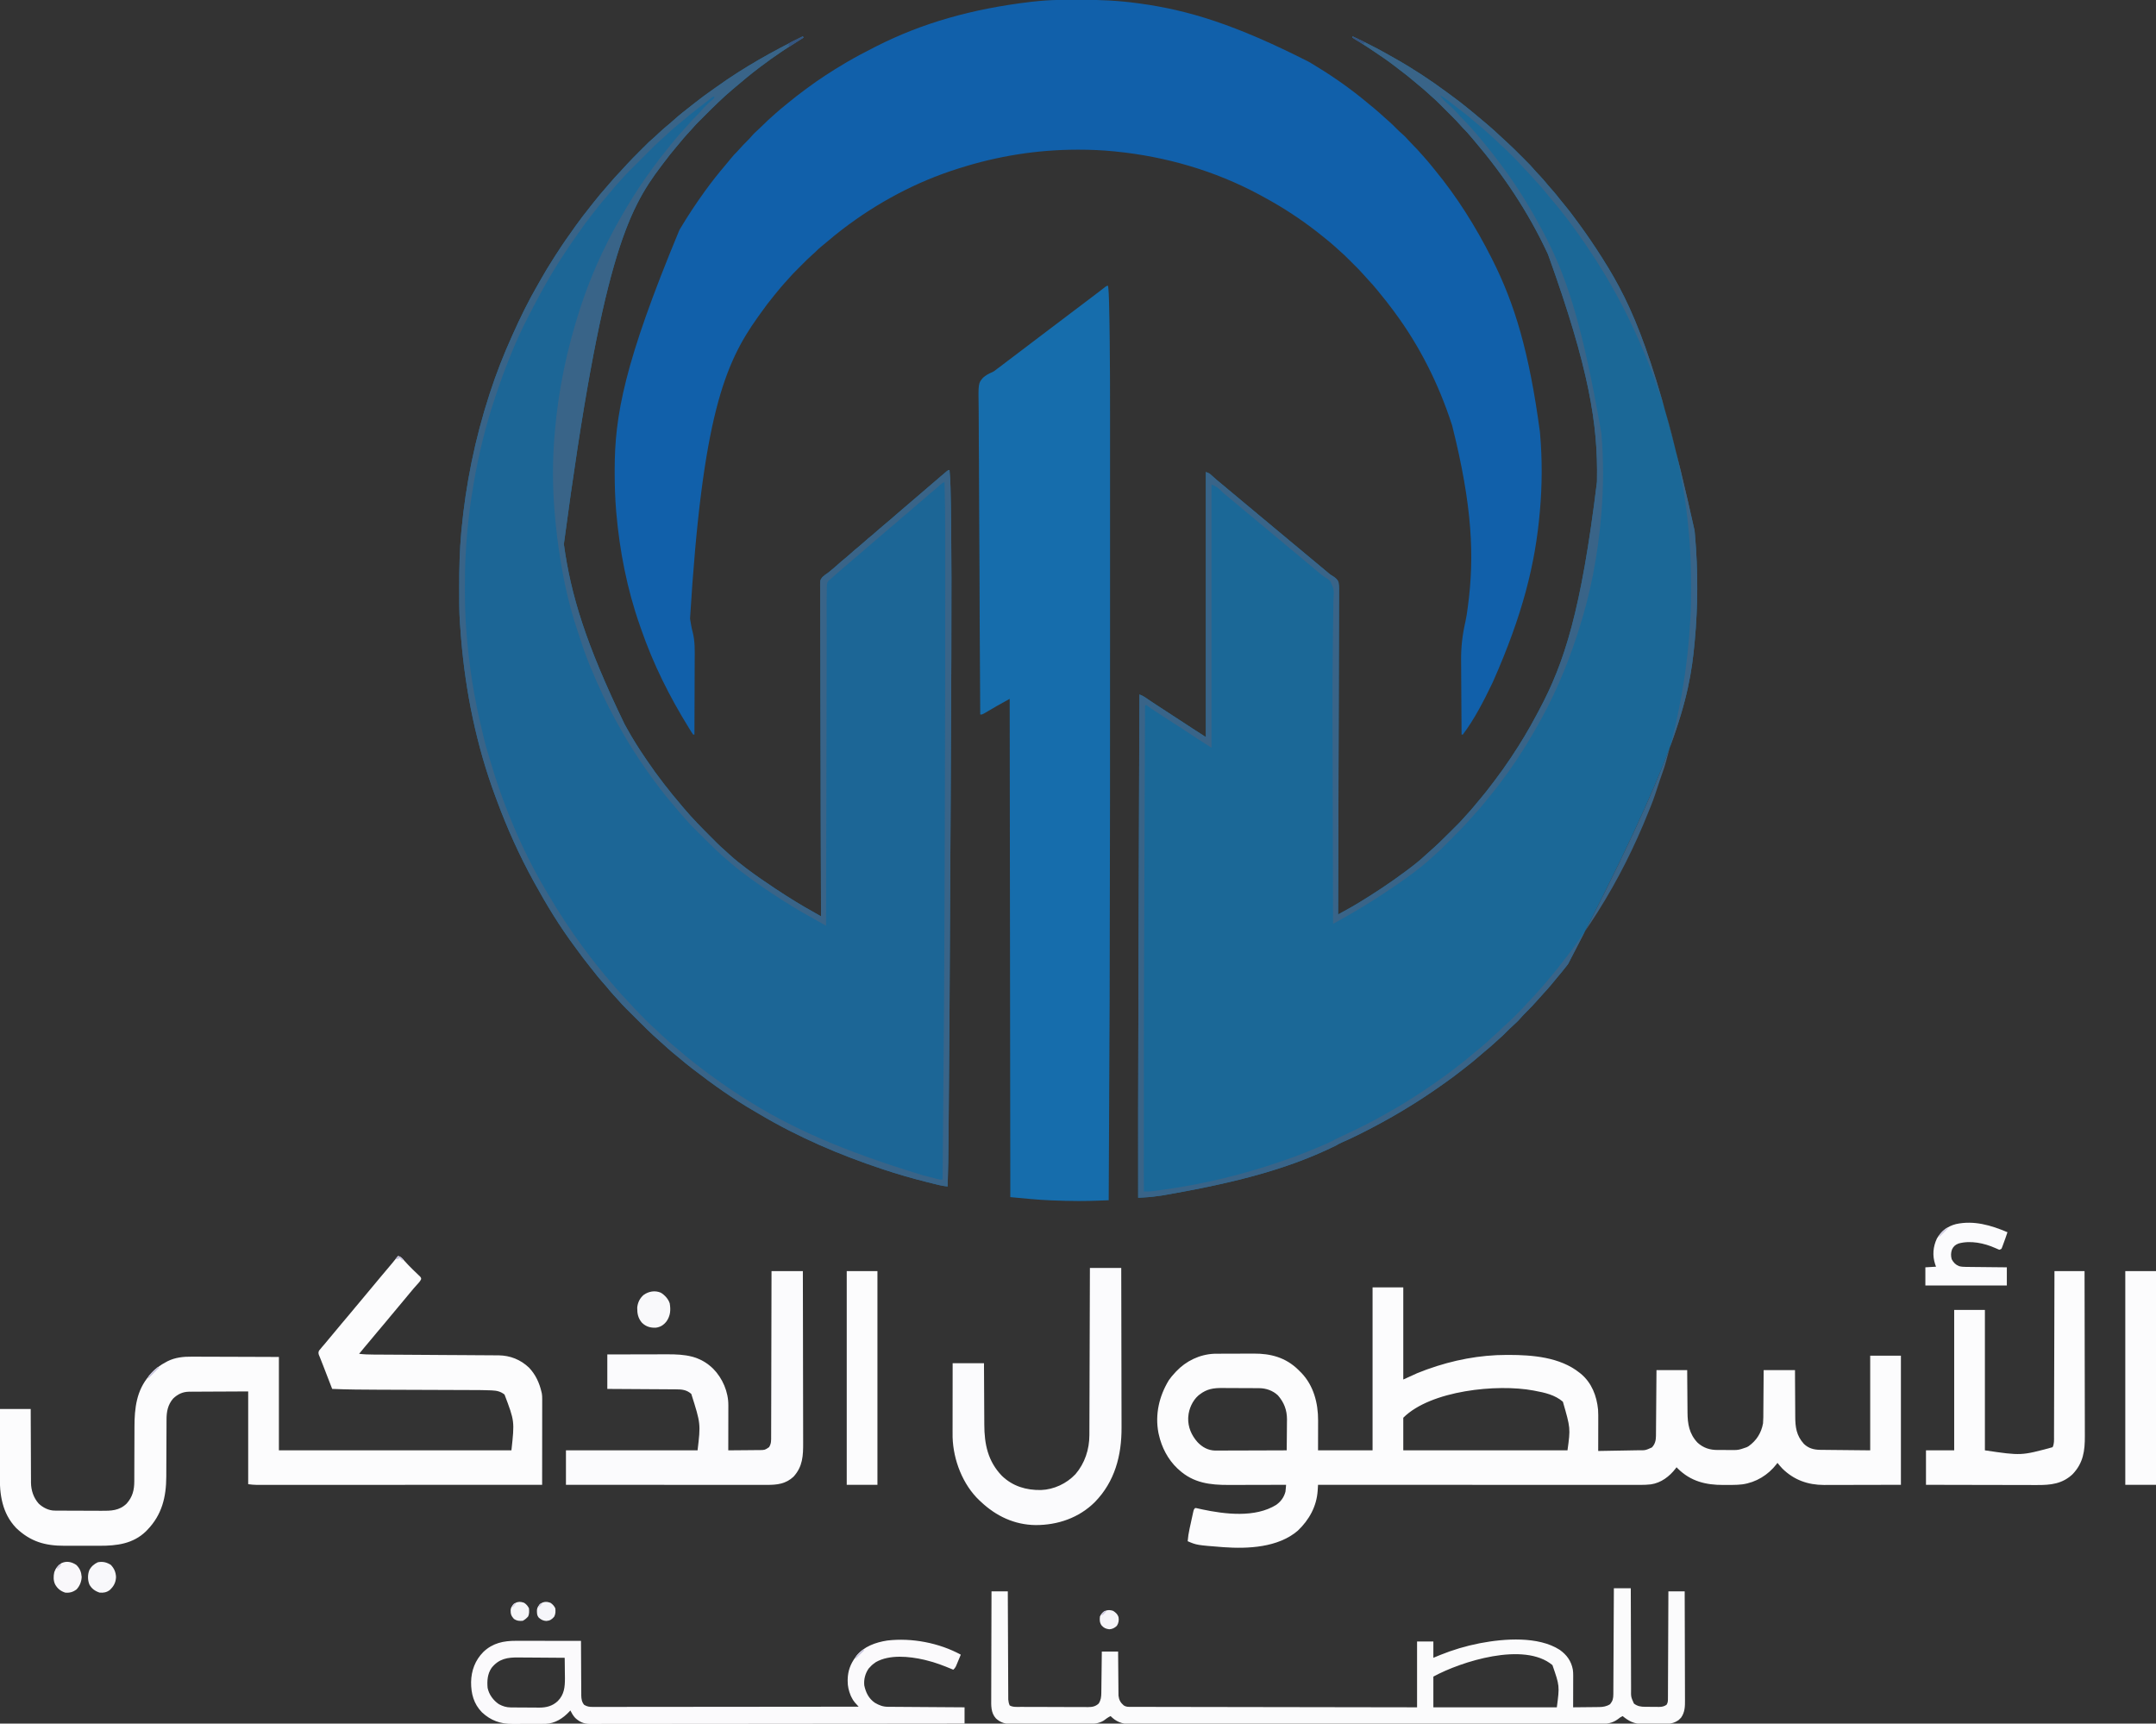 <?xml version="1.0" encoding="UTF-8"?>
<svg version="1.1" xmlns="http://www.w3.org/2000/svg" width="3440" height="2750">
<rect width="100%" height="100%" fill="#333333" stroke="none"/>
<path d="M0 0 C20.143 9.433 39.864 19.28 59.154 30.37 C61.914 31.951 64.684 33.515 67.457 35.074 C96.319 51.332 124.341 69.717 150.936 89.473 C153.192 91.142 155.462 92.791 157.734 94.438 C167.493 101.532 176.98 108.877 186.272 116.572 C188.732 118.605 191.211 120.613 193.688 122.625 C199.281 127.209 204.803 131.874 210.309 136.563 C211.993 137.994 213.683 139.417 215.375 140.84 C223.084 147.35 230.5 154.123 237.82 161.066 C241.017 164.097 244.27 167.059 247.535 170.016 C254.336 176.212 260.844 182.693 267.338 189.208 C269.324 191.199 271.315 193.185 273.307 195.17 C284.49 206.348 284.49 206.348 289.529 212.284 C292.198 215.397 295.055 218.337 297.875 221.312 C302.795 226.539 307.454 231.859 311.934 237.469 C314.001 240.001 316.161 242.407 318.375 244.812 C322.439 249.272 326.159 253.935 329.852 258.7 C332.737 262.416 335.699 266.042 338.75 269.625 C345.88 278.122 352.422 287.073 359 296 C359.561 296.761 360.122 297.522 360.701 298.307 C373.772 316.091 386.203 334.346 398 353 C398.491 353.776 398.983 354.551 399.489 355.351 C446.886 430.403 484.236 512.043 545.787 788.529 C546.003 791.031 546.228 793.534 546.453 796.036 C551.372 851.798 551.246 909.271 546 965 C545.915 965.928 545.83 966.855 545.743 967.811 C537.476 1058.171 517.407 1147.586 344 1480 C343.471 1480.686 342.942 1481.373 342.397 1482.08 C336.651 1489.518 330.724 1496.77 324.617 1503.914 C322.193 1506.756 319.843 1509.653 317.5 1512.562 C313.372 1517.638 308.997 1522.44 304.551 1527.234 C302.516 1529.441 300.524 1531.666 298.562 1533.938 C291.076 1542.547 283.269 1550.822 275.147 1558.831 C272.492 1561.462 269.962 1564.134 267.562 1567 C264.068 1571.105 260.105 1574.669 256.121 1578.286 C252.198 1581.858 248.413 1585.535 244.688 1589.312 C240.953 1593.09 237.159 1596.725 233.113 1600.168 C230.944 1602.049 228.835 1603.989 226.731 1605.943 C221.623 1610.683 216.401 1615.192 210.969 1619.562 C207.477 1622.429 204.085 1625.398 200.688 1628.375 C194.265 1633.98 187.673 1639.306 180.923 1644.511 C178.812 1646.146 176.712 1647.794 174.613 1649.445 C166.155 1656.087 157.621 1662.562 148.81 1668.729 C146.863 1670.096 144.925 1671.477 142.988 1672.859 C102.185 1701.935 59.092 1727.56 14.312 1750 C13.529 1750.393 12.746 1750.787 11.94 1751.192 C2.698 1755.824 -6.599 1760.255 -16.092 1764.35 C-19.915 1766.01 -23.445 1767.81 -27 1770 C-99.773 1805.654 -180.815 1828.222 -303.875 1849.375 C-304.813 1849.503 -305.752 1849.63 -306.718 1849.762 C-309.434 1850.128 -312.15 1850.484 -314.867 1850.836 C-315.64 1850.94 -316.413 1851.044 -317.209 1851.151 C-322.743 1851.848 -328.274 1852.221 -333.84 1852.535 C-334.626 1852.58 -335.413 1852.625 -336.223 1852.672 C-338.148 1852.782 -340.074 1852.891 -342 1853 C-342.128 1763.852 -342.042 1674.705 -341.562 1517.383 C-341.557 1515.671 -341.551 1513.96 -341.546 1512.248 C-341.411 1470.377 -341.27 1428.505 -341.127 1386.633 C-341.035 1359.529 -340.944 1332.426 -340.854 1305.322 C-340.85 1303.966 -340.85 1303.966 -340.845 1302.583 C-340.815 1293.499 -340.785 1284.415 -340.755 1275.331 C-340.694 1256.856 -340.633 1238.381 -340.572 1219.906 C-340.569 1219.058 -340.566 1218.211 -340.564 1217.337 C-340.379 1161.558 -340.19 1105.779 -340 1050 C-336.895 1051.214 -334.139 1052.413 -331.383 1054.293 C-330.706 1054.75 -330.029 1055.208 -329.331 1055.679 C-328.603 1056.177 -327.875 1056.675 -327.125 1057.188 C-325.507 1058.28 -323.889 1059.371 -322.27 1060.461 C-321.413 1061.038 -320.557 1061.615 -319.674 1062.21 C-315.08 1065.285 -310.446 1068.298 -305.812 1071.312 C-304.846 1071.942 -303.879 1072.571 -302.883 1073.219 C-300.908 1074.505 -298.932 1075.791 -296.956 1077.077 C-292.135 1080.214 -287.317 1083.357 -282.5 1086.5 C-280.595 1087.742 -278.69 1088.984 -276.785 1090.227 C-272.834 1092.803 -268.883 1095.382 -264.934 1097.961 C-263.929 1098.616 -262.925 1099.272 -261.891 1099.947 C-260.006 1101.177 -258.122 1102.408 -256.238 1103.639 C-248.848 1108.462 -241.424 1113.227 -234 1118 C-234 978.41 -234 838.82 -234 695 C-228.378 697.249 -228.378 697.249 -225.617 699.723 C-224.711 700.523 -224.711 700.523 -223.787 701.34 C-223.156 701.909 -222.525 702.477 -221.875 703.062 C-220.532 704.25 -219.189 705.436 -217.844 706.621 C-217.188 707.201 -216.531 707.781 -215.855 708.378 C-212.557 711.261 -209.145 714.001 -205.742 716.758 C-202.63 719.303 -199.563 721.896 -196.5 724.5 C-192.531 727.873 -188.54 731.212 -184.5 734.5 C-179.895 738.248 -175.36 742.07 -170.836 745.914 C-167.419 748.812 -163.975 751.672 -160.5 754.5 C-155.895 758.248 -151.36 762.07 -146.836 765.914 C-143.419 768.812 -139.975 771.672 -136.5 774.5 C-131.895 778.248 -127.36 782.07 -122.836 785.914 C-119.419 788.812 -115.975 791.672 -112.5 794.5 C-107.895 798.248 -103.36 802.07 -98.836 805.914 C-95.419 808.812 -91.975 811.672 -88.5 814.5 C-83.895 818.248 -79.36 822.07 -74.836 825.914 C-71.419 828.812 -67.975 831.672 -64.5 834.5 C-60.46 837.788 -56.469 841.127 -52.5 844.5 C-48.508 847.891 -44.496 851.251 -40.438 854.562 C-39.613 855.259 -38.789 855.956 -37.94 856.673 C-35.062 859.053 -35.062 859.053 -31.895 860.869 C-27.713 863.623 -23.93 866.166 -22.313 871.094 C-21.175 877.473 -21.443 883.947 -21.557 890.399 C-21.552 892.602 -21.541 894.805 -21.526 897.008 C-21.499 903.052 -21.547 909.094 -21.607 915.138 C-21.654 920.988 -21.644 926.839 -21.635 932.69 C-21.619 944.654 -21.659 956.617 -21.731 968.582 C-21.802 980.424 -21.848 992.267 -21.861 1004.11 C-21.862 1004.846 -21.863 1005.583 -21.864 1006.342 C-21.868 1010.085 -21.872 1013.827 -21.875 1017.569 C-21.9 1044.063 -21.981 1070.556 -22.095 1097.049 C-22.205 1122.784 -22.29 1148.519 -22.341 1174.254 C-22.342 1175.048 -22.344 1175.841 -22.346 1176.659 C-22.361 1184.628 -22.377 1192.597 -22.392 1200.566 C-22.422 1216.799 -22.456 1233.032 -22.492 1249.266 C-22.494 1250.385 -22.494 1250.385 -22.497 1251.527 C-22.607 1301.352 -22.798 1351.176 -23 1401 C-19.81 1399.252 -16.621 1397.502 -13.432 1395.751 C-12.088 1395.015 -12.088 1395.015 -10.717 1394.263 C-3.655 1390.385 3.306 1386.38 10.188 1382.188 C10.753 1381.844 11.318 1381.501 11.9 1381.147 C36.423 1366.221 60.575 1350.118 83.625 1333 C84.418 1332.412 85.211 1331.825 86.028 1331.219 C96.55 1323.391 106.76 1315.448 116.34 1306.48 C118.506 1304.461 120.695 1302.496 122.938 1300.562 C134.115 1290.839 144.665 1280.495 155.123 1270.008 C157.389 1267.736 159.661 1265.469 161.934 1263.203 C163.401 1261.735 164.869 1260.266 166.336 1258.797 C167.003 1258.132 167.67 1257.467 168.357 1256.782 C172.223 1252.896 175.911 1248.904 179.489 1244.749 C181.565 1242.346 183.72 1240.02 185.875 1237.688 C189.969 1233.199 193.855 1228.588 197.668 1223.859 C199.704 1221.362 201.783 1218.908 203.884 1216.466 C210.311 1208.98 216.314 1201.204 222.248 1193.323 C224.059 1190.922 225.881 1188.529 227.703 1186.137 C236.165 1174.993 244.247 1163.648 252 1152 C252.512 1151.233 253.024 1150.466 253.552 1149.676 C267.944 1128.052 281.393 1105.85 293.491 1082.862 C294.973 1080.051 296.473 1077.249 297.977 1074.449 C337.852 999.7 364.789 917.36 390 711 C390.023 709.921 390.047 708.842 390.071 707.731 C391.676 619.433 377.836 530.702 312 348 C311.297 346.493 311.297 346.493 310.58 344.956 C280.434 280.422 240.646 220.742 194.408 166.65 C192.898 164.881 191.396 163.105 189.895 161.328 C183.059 153.258 183.059 153.258 175.684 145.685 C173.963 143.963 172.386 142.169 170.804 140.317 C167.022 135.967 163.022 131.877 158.941 127.809 C158.193 127.06 157.445 126.311 156.675 125.539 C155.104 123.967 153.531 122.397 151.958 120.827 C149.569 118.444 147.186 116.055 144.803 113.666 C143.266 112.13 141.729 110.594 140.191 109.059 C139.489 108.354 138.787 107.65 138.063 106.924 C134.079 102.958 129.997 99.164 125.736 95.497 C123.336 93.427 121.015 91.275 118.688 89.125 C114.199 85.031 109.588 81.145 104.859 77.332 C102.362 75.296 99.908 73.217 97.466 71.116 C89.957 64.669 82.155 58.654 74.248 52.704 C72.063 51.048 69.897 49.369 67.734 47.684 C56.734 39.184 45.315 31.391 33.75 23.688 C32.612 22.929 32.612 22.929 31.451 22.154 C24.796 17.725 18.144 13.298 11.33 9.116 C10.584 8.657 9.838 8.199 9.069 7.726 C7.646 6.856 6.218 5.992 4.786 5.136 C3.157 4.143 1.573 3.079 0 2 C0 1.34 0 0.68 0 0 Z " fill="#1B6897" transform="translate(2158,58)"/>
<path d="M0 0 C0.33 0.66 0.66 1.32 1 2 C0.106 2.548 0.106 2.548 -0.806 3.107 C-23.562 17.094 -45.682 31.893 -67 48 C-67.597 48.449 -68.193 48.898 -68.808 49.36 C-82.031 59.328 -94.809 69.873 -107.394 80.632 C-109.03 82.025 -110.674 83.408 -112.32 84.789 C-127.867 97.884 -142.246 112.152 -156.625 126.5 C-157.332 127.204 -158.038 127.908 -158.766 128.633 C-160.819 130.68 -162.867 132.73 -164.914 134.781 C-165.524 135.389 -166.134 135.997 -166.762 136.623 C-170.479 140.36 -174.006 144.217 -177.447 148.209 C-179.695 150.802 -182.036 153.301 -184.375 155.812 C-188.669 160.46 -192.735 165.244 -196.703 170.176 C-198.726 172.662 -200.792 175.103 -202.883 177.533 C-209.364 185.08 -215.411 192.926 -221.395 200.871 C-222.923 202.898 -224.46 204.919 -226 206.938 C-280.171 278.218 -321.204 358.882 -381.343 810.167 C-370.255 891.142 -346.455 969.247 -284.459 1097.445 C-283.187 1099.673 -281.937 1101.91 -280.703 1104.16 C-271.677 1120.602 -261.6 1136.529 -251 1152 C-250.19 1153.199 -249.38 1154.398 -248.57 1155.598 C-231.61 1180.611 -213.001 1204.43 -193.368 1227.394 C-191.975 1229.03 -190.592 1230.674 -189.211 1232.32 C-175.964 1248.048 -161.516 1262.579 -147 1277.125 C-145.908 1278.221 -145.908 1278.221 -144.794 1279.339 C-142.678 1281.461 -140.559 1283.579 -138.438 1285.695 C-137.808 1286.327 -137.178 1286.959 -136.529 1287.61 C-132.739 1291.38 -128.834 1294.965 -124.783 1298.455 C-122.192 1300.7 -119.696 1303.038 -117.188 1305.375 C-108.653 1313.23 -99.634 1320.337 -90.375 1327.312 C-89.607 1327.892 -88.838 1328.472 -88.047 1329.069 C-74.208 1339.42 -59.945 1349.175 -45.562 1358.75 C-44.787 1359.267 -44.011 1359.784 -43.212 1360.316 C-22.78 1373.913 -1.968 1386.709 19.507 1398.606 C22.684 1400.382 25.841 1402.193 29 1404 C28.994 1402.298 28.994 1402.298 28.987 1400.562 C28.804 1350.558 28.634 1300.554 28.534 1250.55 C28.533 1249.793 28.531 1249.036 28.53 1248.256 C28.497 1231.803 28.466 1215.35 28.438 1198.897 C28.425 1190.828 28.41 1182.759 28.396 1174.691 C28.394 1173.888 28.393 1173.085 28.391 1172.258 C28.345 1146.234 28.262 1120.21 28.161 1094.186 C28.057 1067.442 27.989 1040.699 27.967 1013.955 C27.964 1010.178 27.96 1006.4 27.956 1002.623 C27.956 1001.879 27.955 1001.136 27.954 1000.37 C27.941 988.403 27.89 976.436 27.825 964.469 C27.76 952.438 27.735 940.407 27.751 928.376 C27.759 921.857 27.748 915.339 27.689 908.82 C27.635 902.852 27.632 896.886 27.67 890.917 C27.675 888.758 27.661 886.599 27.626 884.441 C27.371 867.491 27.371 867.491 31.342 862.611 C34.104 860.054 36.843 858.037 40 856 C41.869 854.497 43.725 852.978 45.562 851.438 C46.471 850.704 47.38 849.971 48.316 849.215 C50.947 847.044 53.479 844.798 56 842.5 C60.3 838.581 64.759 834.908 69.281 831.25 C71.921 829.065 74.467 826.808 77 824.5 C81.3 820.581 85.759 816.908 90.281 813.25 C92.921 811.065 95.467 808.808 98 806.5 C102.3 802.581 106.759 798.908 111.281 795.25 C113.921 793.065 116.467 790.808 119 788.5 C122.32 785.477 125.698 782.575 129.188 779.75 C135.627 774.535 141.855 769.087 148.104 763.646 C151.079 761.064 154.069 758.499 157.062 755.938 C157.636 755.447 158.209 754.956 158.8 754.45 C159.955 753.461 161.111 752.472 162.266 751.484 C165.179 748.991 168.089 746.495 171 744 C172.167 743 173.333 742 174.5 741 C175.077 740.505 175.655 740.01 176.25 739.5 C182.667 734 189.083 728.5 195.5 723 C196.078 722.505 196.655 722.01 197.25 721.5 C198.415 720.501 199.58 719.503 200.746 718.504 C203.689 715.982 206.631 713.458 209.57 710.93 C212.473 708.434 215.38 705.943 218.292 703.458 C219.445 702.474 220.596 701.489 221.747 700.503 C223.41 699.08 225.079 697.664 226.75 696.25 C227.714 695.43 228.678 694.61 229.672 693.766 C232 692 232 692 234 692 C234.824 700.741 235.271 709.456 235.527 718.23 C235.548 718.914 235.568 719.597 235.589 720.301 C236.142 738.968 236.378 757.639 236.562 776.312 C236.573 777.338 236.583 778.363 236.594 779.419 C237.611 881.512 237.225 983.628 234 1552 C233.994 1552.758 233.989 1553.515 233.983 1554.296 C233.682 1595.18 233.372 1636.065 233.049 1676.949 C232.97 1686.931 232.892 1696.912 232.816 1706.894 C232.73 1718.105 232.641 1729.316 232.549 1740.527 C232.503 1746.177 232.458 1751.826 232.415 1757.476 C232.221 1783.328 231.823 1809.16 231 1835 C226.594 1834.485 222.3 1833.949 217.985 1832.899 C217.078 1832.681 216.172 1832.462 215.238 1832.237 C214.275 1831.999 213.312 1831.761 212.32 1831.516 C211.292 1831.264 210.263 1831.012 209.203 1830.753 C205.842 1829.927 202.483 1829.09 199.125 1828.25 C197.969 1827.961 196.813 1827.673 195.623 1827.375 C173.14 1821.734 150.999 1815.297 129 1808 C127.847 1807.619 127.847 1807.619 126.671 1807.23 C58.901 1784.779 -7.98 1756.147 -69.371 1719.561 C-71.739 1718.155 -74.116 1716.768 -76.5 1715.391 C-110.99 1695.446 -143.482 1672.312 -175 1648 C-175.686 1647.471 -176.373 1646.942 -177.08 1646.397 C-184.518 1640.651 -191.77 1634.724 -198.914 1628.617 C-201.756 1626.193 -204.653 1623.843 -207.562 1621.5 C-212.64 1617.37 -217.446 1612.992 -222.242 1608.543 C-224.403 1606.55 -226.583 1604.603 -228.812 1602.688 C-241.849 1591.336 -254.062 1579.097 -266.264 1566.866 C-269.02 1564.105 -271.781 1561.349 -274.543 1558.594 C-276.321 1556.815 -278.098 1555.037 -279.875 1553.258 C-280.689 1552.446 -281.502 1551.635 -282.341 1550.798 C-286.558 1546.563 -290.627 1542.257 -294.519 1537.719 C-296.737 1535.145 -299.059 1532.674 -301.375 1530.188 C-305.723 1525.486 -309.813 1520.628 -313.828 1515.637 C-315.938 1513.076 -318.129 1510.629 -320.375 1508.188 C-324.897 1503.219 -329.012 1497.992 -333.125 1492.688 C-335.49 1489.639 -337.904 1486.634 -340.334 1483.638 C-347.272 1475.069 -353.823 1466.239 -360.305 1457.322 C-361.846 1455.211 -363.404 1453.113 -364.969 1451.02 C-388.407 1419.438 -409.067 1385.434 -428 1351 C-428.574 1349.96 -429.148 1348.921 -429.739 1347.85 C-452.561 1306.367 -471.906 1263.323 -488.292 1218.916 C-488.968 1217.086 -489.651 1215.259 -490.333 1213.433 C-520.532 1132.495 -538.082 1046.787 -545.25 960.812 C-545.333 959.815 -545.416 958.818 -545.502 957.79 C-546.045 951.197 -546.541 944.6 -547 938 C-547.055 937.233 -547.11 936.466 -547.167 935.676 C-548.449 917.239 -548.246 898.721 -548.25 880.25 C-548.25 879.374 -548.251 878.498 -548.251 877.595 C-548.259 848.63 -547.704 819.86 -545 791 C-544.915 790.08 -544.83 789.16 -544.743 788.212 C-537.874 714.285 -522.946 641.606 -500 571 C-499.773 570.3 -499.546 569.6 -499.312 568.878 C-489.276 537.969 -477.387 507.61 -464 478 C-463.573 477.045 -463.145 476.09 -462.705 475.106 C-450.556 448.017 -437.472 421.236 -422.501 395.588 C-420.965 392.939 -419.457 390.275 -417.957 387.605 C-411.768 376.61 -405.283 365.854 -398.448 355.248 C-397.045 353.07 -395.651 350.887 -394.258 348.703 C-384.307 333.153 -373.854 317.933 -363 303 C-362.473 302.273 -361.946 301.546 -361.403 300.797 C-354.433 291.202 -347.33 281.754 -339.859 272.543 C-337.504 269.639 -335.202 266.698 -332.913 263.741 C-327.069 256.206 -320.888 249.007 -314.601 241.839 C-313.064 240.073 -311.546 238.293 -310.035 236.504 C-303.561 228.839 -296.838 221.46 -289.934 214.18 C-286.903 210.983 -283.941 207.73 -280.984 204.465 C-274.788 197.664 -268.307 191.156 -261.792 184.662 C-259.801 182.676 -257.815 180.685 -255.83 178.693 C-244.652 167.51 -244.652 167.51 -238.716 162.471 C-235.603 159.802 -232.663 156.945 -229.688 154.125 C-224.464 149.208 -219.148 144.553 -213.543 140.074 C-210.95 137.959 -208.472 135.755 -206 133.5 C-197.056 125.371 -187.498 117.976 -177.975 110.545 C-175.879 108.906 -173.791 107.258 -171.703 105.609 C-162.359 98.256 -152.85 91.233 -143.083 84.455 C-141.032 83.022 -138.997 81.572 -136.965 80.113 C-93.871 49.228 -47.5 23.401 0 0 Z " fill="#1C6696" transform="translate(1281,58)"/>
<path d="M0 0 C1.198 -0.004 1.198 -0.004 2.42 -0.009 C6.665 -0.023 10.91 -0.033 15.156 -0.037 C18.57 -0.041 21.984 -0.055 25.398 -0.078 C56.32 -0.282 87.055 1.18 117.711 5.453 C118.843 5.607 118.843 5.607 119.997 5.763 C197.471 16.306 272.732 39.173 390.711 99.203 C391.727 99.808 392.744 100.413 393.791 101.036 C421.573 117.66 448.487 135.886 473.711 156.203 C474.353 156.719 474.995 157.234 475.656 157.766 C488.076 167.757 500.32 177.884 512.012 188.723 C514.211 190.744 516.438 192.705 518.711 194.641 C522.777 198.156 526.515 201.977 530.287 205.801 C533.025 208.563 535.789 211.203 538.773 213.703 C542.705 217.048 546.118 220.824 549.566 224.651 C552.447 227.845 555.394 230.934 558.461 233.953 C561.77 237.221 564.879 240.588 567.906 244.117 C569.927 246.453 572.005 248.733 574.086 251.016 C577.931 255.282 581.608 259.655 585.219 264.121 C587.015 266.342 588.821 268.552 590.641 270.754 C626.449 314.217 656.388 361.971 681.711 412.203 C682.285 413.34 682.858 414.476 683.449 415.647 C718.554 485.649 741.594 561.595 758.711 689.203 C758.814 690.368 758.917 691.532 759.023 692.732 C762.519 733.189 762.337 774.758 758.711 815.203 C758.648 815.927 758.585 816.65 758.52 817.396 C751.308 899.771 731.393 980.545 683.711 1088.203 C683.272 1089.121 682.833 1090.039 682.38 1090.985 C669.227 1118.319 654.095 1147.945 635.711 1172.203 C635.051 1172.203 634.391 1172.203 633.711 1172.203 C633.546 1153.381 633.423 1134.558 633.348 1115.735 C633.312 1106.991 633.264 1098.247 633.183 1089.503 C633.112 1081.863 633.068 1074.223 633.052 1066.582 C633.043 1062.554 633.023 1058.526 632.971 1054.498 C632.7 1032.793 635.053 1012.874 639.93 991.722 C641.513 984.588 642.519 977.382 643.461 970.141 C643.557 969.423 643.654 968.706 643.753 967.966 C654.403 888.638 651.069 807.918 618.711 679.203 C618.399 678.24 618.399 678.24 618.081 677.258 C597.343 613.354 566.849 552.173 526.711 498.203 C525.703 496.834 524.695 495.464 523.688 494.094 C517.098 485.178 510.21 476.533 503.163 467.975 C501.879 466.408 500.612 464.828 499.348 463.246 C494.637 457.364 489.658 451.803 484.49 446.324 C481.817 443.488 479.209 440.625 476.684 437.656 C471.626 431.842 466.115 426.458 460.659 421.021 C458.778 419.145 456.901 417.263 455.025 415.381 C449.089 409.441 443.128 403.628 436.711 398.203 C435.103 396.749 433.499 395.291 431.898 393.828 C426.649 389.097 421.215 384.632 415.711 380.203 C414.59 379.289 413.469 378.375 412.348 377.461 C387.078 356.93 359.972 338.38 331.711 322.203 C330.992 321.79 330.273 321.377 329.532 320.951 C324.299 317.958 319.019 315.06 313.711 312.203 C312.792 311.707 311.874 311.211 310.928 310.7 C240.032 272.589 161.895 250.024 81.961 241.953 C81.143 241.87 80.326 241.787 79.483 241.701 C60.514 239.797 41.585 238.992 22.523 239.016 C21.621 239.016 20.718 239.017 19.787 239.017 C-43.51 239.131 -105.944 249.095 -166.289 268.203 C-167.419 268.556 -168.548 268.909 -169.712 269.272 C-236.26 290.161 -299.005 323.796 -354.289 366.203 C-354.927 366.691 -355.565 367.178 -356.222 367.681 C-363.722 373.436 -370.999 379.426 -378.184 385.57 C-381.133 388.087 -384.144 390.522 -387.164 392.953 C-390.841 395.944 -394.251 399.032 -397.533 402.448 C-399.167 404.081 -400.849 405.558 -402.617 407.043 C-408.507 412.163 -413.964 417.729 -419.471 423.255 C-421.347 425.136 -423.229 427.013 -425.111 428.889 C-431.051 434.825 -436.864 440.786 -442.289 447.203 C-443.744 448.811 -445.201 450.416 -446.664 452.016 C-450.507 456.279 -454.182 460.649 -457.789 465.113 C-459.609 467.363 -461.441 469.598 -463.289 471.824 C-470.79 480.897 -477.826 490.225 -484.617 499.839 C-486.322 502.25 -488.041 504.651 -489.762 507.051 C-541.789 580.025 -577.723 665.634 -597.289 987.266 C-597.17 987.985 -597.05 988.705 -596.927 989.446 C-596.575 991.544 -596.214 993.641 -595.852 995.738 C-595.74 996.392 -595.628 997.047 -595.512 997.721 C-594.897 1001.196 -594.193 1004.562 -593.275 1007.975 C-589.136 1023.473 -589.769 1039.316 -589.883 1055.217 C-589.909 1059.342 -589.911 1063.467 -589.916 1067.593 C-589.928 1075.373 -589.961 1083.153 -590.001 1090.933 C-590.046 1099.804 -590.068 1108.675 -590.088 1117.546 C-590.129 1135.765 -590.2 1153.984 -590.289 1172.203 C-590.949 1172.203 -591.609 1172.203 -592.289 1172.203 C-593.411 1170.808 -593.411 1170.808 -594.652 1168.82 C-595.12 1168.076 -595.589 1167.333 -596.071 1166.566 C-596.576 1165.745 -597.081 1164.924 -597.602 1164.078 C-598.13 1163.229 -598.658 1162.381 -599.203 1161.506 C-629.999 1111.771 -656.108 1059.586 -675.233 1004.257 C-675.943 1002.205 -676.659 1000.154 -677.38 998.106 C-697.745 940.226 -709.691 879.064 -714.977 818.016 C-715.038 817.316 -715.098 816.616 -715.161 815.895 C-716.953 795.025 -717.529 774.21 -717.539 753.266 C-717.54 751.978 -717.54 750.69 -717.541 749.363 C-717.471 664.097 -702.946 580.373 -614.289 367.203 C-613.733 366.263 -613.177 365.322 -612.604 364.353 C-600.738 344.362 -587.889 325.053 -574.289 306.203 C-573.738 305.438 -573.186 304.672 -572.618 303.883 C-562.369 289.703 -551.53 276.106 -540.18 262.797 C-537.243 259.351 -534.379 255.854 -531.539 252.328 C-528.52 248.616 -525.393 245.185 -521.953 241.863 C-520.216 240.13 -518.631 238.32 -517.039 236.453 C-513.662 232.528 -510.02 228.901 -506.335 225.271 C-503.713 222.673 -501.222 220.031 -498.852 217.203 C-495.503 213.278 -491.738 209.864 -487.911 206.419 C-484.518 203.357 -481.25 200.209 -478.039 196.953 C-474.59 193.466 -471.065 190.161 -467.34 186.973 C-465.013 184.965 -462.747 182.898 -460.477 180.828 C-455.228 176.097 -449.783 171.644 -444.289 167.203 C-443.058 166.192 -441.827 165.181 -440.598 164.168 C-432.013 157.115 -423.29 150.295 -414.34 143.712 C-412.975 142.708 -411.613 141.701 -410.254 140.69 C-391.052 126.421 -370.888 113.362 -350.289 101.203 C-349.509 100.742 -348.729 100.28 -347.925 99.805 C-333.012 91.029 -317.733 82.998 -302.289 75.203 C-301.155 74.628 -300.021 74.053 -298.853 73.46 C-227.726 37.594 -148.916 14.31 -51.727 2.953 C-50.917 2.87 -50.108 2.787 -49.275 2.701 C-46.924 2.462 -44.574 2.23 -42.223 2 C-41.557 1.934 -40.891 1.867 -40.205 1.799 C-26.803 0.525 -13.454 0.033 0 0 Z " fill="#1160AA" transform="translate(1698.289,-0.203)"/>
<path d="M0 0 C1.047 8.551 1.307 17.109 1.528 25.712 C1.548 26.468 1.569 27.224 1.59 28.004 C2.066 45.669 2.323 63.337 2.525 81.007 C2.555 83.672 2.587 86.337 2.618 89.001 C3.055 126.365 3.146 163.726 3.132 201.092 C3.128 210.569 3.131 220.045 3.134 229.522 C3.139 248.134 3.139 266.747 3.136 285.36 C3.133 301.789 3.133 318.219 3.134 334.648 C3.134 336.31 3.134 336.31 3.134 338.006 C3.134 342.51 3.135 347.015 3.135 351.519 C3.138 393.666 3.135 435.812 3.13 477.959 C3.125 513.459 3.125 548.959 3.13 584.459 C3.159 808.003 3.159 808.003 2.527 1134.238 C2.525 1135.007 2.522 1135.776 2.519 1136.568 C2.194 1229.306 1.772 1322.043 1 1459 C-3.466 1459.165 -7.931 1459.327 -12.397 1459.49 C-13.652 1459.536 -14.906 1459.582 -16.199 1459.63 C-25.926 1459.982 -35.641 1460.202 -45.375 1460.188 C-46.169 1460.187 -46.963 1460.186 -47.781 1460.186 C-61.427 1460.158 -75.053 1459.795 -88.688 1459.25 C-89.956 1459.204 -89.956 1459.204 -91.25 1459.157 C-112.915 1458.346 -134.391 1455.964 -156 1454 C-156.33 1191.65 -156.66 929.3 -157 659 C-177.653 670.405 -177.653 670.405 -197.938 682.34 C-201 684 -201 684 -204 684 C-204.36 633.602 -204.694 583.204 -204.889 532.806 C-204.894 531.686 -204.894 531.686 -204.898 530.544 C-204.961 514.322 -205.019 498.1 -205.072 481.878 C-205.099 473.923 -205.126 465.967 -205.154 458.011 C-205.156 457.22 -205.159 456.428 -205.162 455.612 C-205.251 429.969 -205.409 404.327 -205.602 378.684 C-205.801 352.325 -205.93 325.966 -205.972 299.606 C-205.978 295.879 -205.985 292.153 -205.992 288.427 C-205.994 287.693 -205.995 286.96 -205.997 286.204 C-206.021 274.416 -206.119 262.63 -206.243 250.843 C-206.367 238.982 -206.414 227.122 -206.384 215.26 C-206.37 208.836 -206.391 202.417 -206.503 195.994 C-207.182 155.4 -207.182 155.4 -199.376 146.501 C-195.107 142.775 -190.632 140.215 -185.415 138.049 C-182.145 136.629 -179.744 134.758 -177 132.5 C-176.103 131.83 -175.206 131.159 -174.281 130.469 C-169.666 127.007 -165.087 123.499 -160.5 120 C-154.114 115.128 -147.716 110.276 -141.281 105.469 C-136.666 102.007 -132.087 98.499 -127.5 95 C-122.014 90.815 -116.528 86.63 -111 82.5 C-105.555 78.432 -100.153 74.31 -94.75 70.188 C-88.519 65.433 -82.278 60.692 -76 56 C-69.889 51.432 -63.814 46.818 -57.75 42.188 C-49.953 36.235 -42.121 30.33 -34.266 24.454 C-28.056 19.804 -21.882 15.11 -15.729 10.386 C-14.462 9.413 -13.194 8.442 -11.924 7.472 C-10.548 6.42 -9.178 5.361 -7.811 4.297 C-7.094 3.747 -6.378 3.196 -5.641 2.629 C-4.991 2.126 -4.342 1.622 -3.673 1.104 C-2 0 -2 0 0 0 Z " fill="#166DAC" transform="translate(1768,456)"/>
<path d="M0 0 C16.17 0 32.34 0 49 0 C49 48.51 49 97.02 49 147 C56.26 143.7 63.52 140.4 71 137 C75.393 135.218 79.738 133.487 84.188 131.875 C85.307 131.467 86.427 131.058 87.58 130.638 C128.365 116.006 170.715 107.777 214.062 107.75 C215.527 107.749 215.527 107.749 217.022 107.748 C255.214 107.79 298.947 111.295 330 136 C330.829 136.654 331.658 137.307 332.512 137.98 C349.673 152.408 357.651 173.123 359.789 194.983 C360.203 200.902 360.121 206.828 360.098 212.758 C360.096 214.156 360.094 215.554 360.093 216.952 C360.09 220.599 360.08 224.245 360.069 227.891 C360.058 231.625 360.054 235.36 360.049 239.094 C360.038 246.396 360.021 253.698 360 261 C370.163 260.854 380.325 260.682 390.486 260.477 C395.206 260.382 399.924 260.297 404.644 260.232 C409.203 260.169 413.761 260.082 418.319 259.979 C420.053 259.944 421.789 259.917 423.524 259.899 C435.227 260.071 435.227 260.071 445.647 255.403 C450.636 250.229 452.102 244.244 452.158 237.223 C452.168 236.29 452.178 235.358 452.188 234.397 C452.194 233.387 452.199 232.376 452.205 231.335 C452.22 229.724 452.22 229.724 452.235 228.081 C452.267 224.537 452.292 220.993 452.316 217.449 C452.337 214.99 452.358 212.531 452.379 210.072 C452.435 203.603 452.484 197.134 452.532 190.665 C452.591 182.901 452.658 175.138 452.723 167.374 C452.82 155.583 452.909 143.791 453 132 C469.17 132 485.34 132 502 132 C502.037 137.925 502.075 143.849 502.113 149.953 C502.144 153.727 502.175 157.5 502.209 161.273 C502.263 167.251 502.314 173.228 502.346 179.206 C502.373 184.03 502.413 188.854 502.463 193.678 C502.48 195.51 502.491 197.343 502.498 199.175 C502.568 217.724 505.214 233.839 518.578 247.809 C527.863 256.21 538.234 259.473 550.555 259.434 C551.537 259.439 552.519 259.444 553.531 259.449 C555.597 259.456 557.662 259.455 559.728 259.446 C562.86 259.438 565.99 259.466 569.121 259.498 C583.541 259.685 583.541 259.685 597 255 C597.995 254.459 598.99 253.917 600.016 253.359 C612.629 244.274 620.162 232.39 623 217 C623.583 210.466 623.49 203.886 623.512 197.332 C623.529 195.442 623.547 193.552 623.566 191.662 C623.613 186.722 623.643 181.782 623.67 176.842 C623.705 170.896 623.762 164.951 623.815 159.005 C623.893 150.003 623.944 141.002 624 132 C640.5 132 657 132 674 132 C674.026 138.49 674.052 144.981 674.078 151.668 C674.103 155.801 674.13 159.935 674.16 164.068 C674.208 170.616 674.252 177.164 674.271 183.713 C674.286 188.997 674.321 194.281 674.368 199.566 C674.383 201.573 674.391 203.58 674.392 205.587 C674.406 222.834 676.173 236.508 688.25 249.75 C695.806 256.986 704.4 259.133 714.532 259.205 C715.841 259.22 715.841 259.22 717.177 259.236 C719.998 259.267 722.819 259.292 725.641 259.316 C727.384 259.335 729.127 259.354 730.871 259.373 C737.33 259.441 743.79 259.501 750.25 259.562 C771.906 259.779 771.906 259.779 794 260 C794 210.17 794 160.34 794 109 C810.17 109 826.34 109 843 109 C843 176.98 843 244.96 843 315 C821.364 315.041 799.729 315.082 777.438 315.125 C770.631 315.143 763.824 315.161 756.81 315.18 C748.436 315.189 748.436 315.189 744.503 315.191 C741.783 315.194 739.063 315.2 736.343 315.211 C732.854 315.225 729.365 315.229 725.877 315.226 C724.018 315.227 722.159 315.238 720.3 315.249 C694.591 315.187 672.525 307.373 654 289.25 C651.18 286.29 648.563 283.184 646 280 C645.513 280.666 645.025 281.333 644.523 282.02 C631.209 299.328 611.769 311.252 589.983 314.28 C584.762 314.888 579.626 315.16 574.371 315.168 C573.182 315.173 573.182 315.173 571.969 315.178 C570.301 315.183 568.633 315.185 566.965 315.185 C564.468 315.187 561.971 315.206 559.475 315.225 C531.636 315.325 507.645 309.4 487.188 289.227 C486.466 288.492 485.744 287.757 485 287 C484.49 287.69 483.979 288.379 483.453 289.09 C473.637 301.777 460.313 311.912 444.028 314.288 C438.568 314.924 433.204 315.141 427.709 315.123 C426.814 315.124 425.919 315.125 424.997 315.127 C422.006 315.129 419.015 315.125 416.025 315.12 C413.855 315.121 411.686 315.122 409.517 315.123 C403.563 315.125 397.609 315.121 391.655 315.116 C385.232 315.112 378.808 315.113 372.385 315.114 C361.259 315.114 350.132 315.111 339.006 315.106 C327.338 315.1 315.67 315.096 304.003 315.095 C302.914 315.095 302.914 315.095 301.803 315.095 C298.117 315.094 294.431 315.094 290.745 315.094 C264.644 315.092 238.544 315.085 212.444 315.075 C187.09 315.066 161.736 315.059 136.383 315.055 C135.601 315.055 134.819 315.055 134.014 315.055 C126.164 315.053 118.313 315.052 110.463 315.051 C94.472 315.048 78.48 315.045 62.489 315.042 C61.753 315.042 61.018 315.042 60.261 315.042 C11.174 315.033 -37.913 315.017 -87 315 C-87.064 316.029 -87.128 317.058 -87.193 318.119 C-87.28 319.483 -87.367 320.847 -87.455 322.211 C-87.496 322.888 -87.538 323.565 -87.581 324.262 C-89.21 349.475 -101.267 371.031 -119.332 388.219 C-150.694 415.146 -198.944 417.316 -237.988 414.5 C-280.565 411.197 -280.565 411.197 -295 405 C-294.455 398.246 -293.466 391.738 -292.004 385.125 C-291.81 384.234 -291.617 383.343 -291.417 382.425 C-291.011 380.562 -290.601 378.7 -290.189 376.838 C-289.558 373.982 -288.942 371.122 -288.326 368.262 C-287.928 366.445 -287.529 364.629 -287.129 362.812 C-286.946 361.957 -286.762 361.102 -286.573 360.221 C-285.229 354.229 -285.229 354.229 -283 352 C-280.922 352.184 -280.922 352.184 -278.32 352.793 C-277.344 353.01 -276.367 353.227 -275.361 353.45 C-273.759 353.815 -273.759 353.815 -272.125 354.188 C-235.419 361.958 -187.251 367.874 -153.66 346.941 C-146.177 341.48 -141.42 334.943 -139 326 C-138.753 324.065 -138.553 322.124 -138.402 320.18 C-138.324 319.205 -138.245 318.23 -138.164 317.226 C-138.11 316.491 -138.056 315.757 -138 315 C-138.859 315.003 -138.859 315.003 -139.736 315.006 C-153.745 315.05 -167.753 315.083 -181.762 315.104 C-188.537 315.114 -195.312 315.128 -202.087 315.151 C-208.636 315.173 -215.184 315.185 -221.733 315.19 C-224.221 315.193 -226.708 315.201 -229.196 315.211 C-259.403 315.338 -285.857 312.139 -309 291 C-309.767 290.314 -310.534 289.628 -311.324 288.922 C-326.438 274.678 -336.57 255.191 -341 235 C-341.223 234.029 -341.446 233.059 -341.676 232.059 C-347.323 202.591 -340.438 173.3 -325 148 C-322.259 144.043 -319.294 140.505 -316 137 C-315.181 136.091 -314.363 135.182 -313.52 134.246 C-297.697 117.442 -276.108 107.001 -252.919 105.901 C-250.852 105.858 -248.788 105.842 -246.721 105.839 C-245.947 105.834 -245.173 105.829 -244.376 105.824 C-241.844 105.809 -239.313 105.802 -236.781 105.797 C-235.906 105.794 -235.031 105.791 -234.129 105.788 C-229.493 105.773 -224.857 105.764 -220.221 105.76 C-215.482 105.754 -210.743 105.73 -206.004 105.702 C-202.317 105.683 -198.629 105.678 -194.941 105.676 C-193.197 105.673 -191.453 105.666 -189.708 105.652 C-162.563 105.46 -138.762 111.797 -118.777 131.227 C-117.861 132.142 -116.944 133.057 -116 134 C-115.197 134.791 -114.394 135.583 -113.566 136.398 C-94.003 156.81 -86.794 184.783 -86.902 212.344 C-86.903 213.555 -86.904 214.765 -86.905 216.013 C-86.911 220.508 -86.925 225.004 -86.938 229.5 C-86.958 239.565 -86.979 249.63 -87 260 C-58.29 260 -29.58 260 0 260 C0 174.2 0 88.4 0 0 Z M-276 171 C-276.678 171.529 -277.356 172.057 -278.055 172.602 C-287.238 180.713 -293.147 193.87 -294 206 C-294.057 206.766 -294.113 207.531 -294.172 208.32 C-294.68 222.916 -288.89 236.105 -279.344 246.867 C-271.724 254.937 -262.593 260.002 -251.362 260.361 C-249.229 260.369 -247.096 260.362 -244.963 260.341 C-243.791 260.341 -242.619 260.341 -241.412 260.342 C-237.565 260.34 -233.718 260.317 -229.871 260.293 C-227.194 260.287 -224.516 260.283 -221.838 260.28 C-215.527 260.271 -209.217 260.246 -202.906 260.216 C-195.716 260.182 -188.526 260.166 -181.336 260.151 C-166.557 260.12 -151.779 260.067 -137 260 C-136.907 252.402 -136.836 244.803 -136.793 237.204 C-136.772 233.675 -136.744 230.145 -136.698 226.615 C-136.646 222.542 -136.627 218.469 -136.609 214.395 C-136.589 213.149 -136.568 211.904 -136.547 210.621 C-136.543 195.75 -141.223 183.432 -151.062 172.25 C-159.145 164.61 -170.025 160.862 -180.899 160.823 C-181.691 160.816 -182.484 160.81 -183.3 160.803 C-185.92 160.783 -188.54 160.772 -191.16 160.762 C-192.058 160.758 -192.957 160.754 -193.882 160.749 C-198.641 160.729 -203.4 160.714 -208.159 160.705 C-213.052 160.694 -217.945 160.659 -222.838 160.62 C-226.619 160.593 -230.4 160.585 -234.181 160.582 C-235.983 160.577 -237.786 160.565 -239.588 160.547 C-253.69 160.41 -264.573 162.019 -276 171 Z M49 208 C49 225.16 49 242.32 49 260 C135.46 260 221.92 260 311 260 C315.866 224.676 315.866 224.676 303.648 182.43 C291.113 171.558 274.894 167.951 259 165 C257.826 164.771 257.826 164.771 256.628 164.538 C198.933 153.73 92.623 164.377 49 208 Z " fill="#FCFCFD" transform="translate(2190,2054)"/>
<path d="M0 0 C4.764 0.863 6.975 3.884 10.062 7.375 C14.31 12.084 18.629 16.664 23.18 21.082 C24.051 21.93 24.922 22.779 25.82 23.653 C27.551 25.329 29.291 26.996 31.041 28.652 C32.225 29.805 32.225 29.805 33.434 30.98 C34.146 31.66 34.858 32.34 35.592 33.04 C37 35 37 35 36.887 37.046 C35.935 39.144 34.912 40.572 33.375 42.285 C32.838 42.892 32.301 43.5 31.748 44.125 C31.171 44.765 30.594 45.404 30 46.062 C28.803 47.414 27.608 48.767 26.414 50.121 C25.535 51.115 25.535 51.115 24.638 52.128 C22.492 54.581 20.426 57.093 18.375 59.625 C15.133 63.627 11.836 67.576 8.5 71.5 C5.127 75.469 1.788 79.46 -1.5 83.5 C-5.249 88.105 -9.071 92.642 -12.916 97.166 C-15.795 100.56 -18.632 103.983 -21.438 107.438 C-25.394 112.3 -29.464 117.057 -33.556 121.806 C-37.345 126.213 -41.04 130.687 -44.703 135.199 C-47.823 139.003 -51.005 142.753 -54.196 146.498 C-56.853 149.623 -59.454 152.784 -62 156 C-54.358 156.934 -46.809 157.162 -39.115 157.189 C-37.228 157.202 -37.228 157.202 -35.303 157.215 C-31.86 157.237 -28.416 157.254 -24.973 157.271 C-21.3 157.289 -17.627 157.312 -13.954 157.336 C-7.693 157.374 -1.431 157.41 4.831 157.445 C14.566 157.498 24.302 157.563 34.037 157.63 C35.658 157.641 37.279 157.652 38.9 157.663 C41.324 157.679 43.748 157.696 46.172 157.712 C54.933 157.772 63.694 157.831 72.454 157.888 C73.215 157.893 73.977 157.898 74.761 157.903 C85.729 157.975 96.697 158.037 107.664 158.093 C115.391 158.134 123.117 158.187 130.843 158.253 C135.81 158.295 140.777 158.321 145.744 158.334 C148.745 158.346 151.746 158.375 154.746 158.408 C156.69 158.425 158.633 158.423 160.577 158.42 C179.065 158.682 195.536 165.223 209 178 C219.467 188.897 225.664 202.413 229 217 C229.265 218.144 229.265 218.144 229.536 219.312 C230.047 222.27 230.123 225.028 230.12 228.03 C230.122 229.24 230.123 230.45 230.124 231.697 C230.121 233.016 230.117 234.335 230.114 235.695 C230.113 237.104 230.113 238.514 230.114 239.923 C230.114 243.743 230.108 247.563 230.101 251.383 C230.095 255.377 230.095 259.372 230.093 263.366 C230.09 270.928 230.082 278.489 230.072 286.05 C230.061 294.659 230.055 303.269 230.05 311.878 C230.04 329.585 230.022 347.293 230 365 C171.407 365.023 112.815 365.041 54.222 365.051 C47.308 365.052 40.394 365.054 33.479 365.055 C32.791 365.055 32.103 365.055 31.394 365.055 C9.091 365.06 -13.213 365.067 -35.516 365.076 C-59.085 365.086 -82.654 365.092 -106.223 365.094 C-120.343 365.095 -134.463 365.1 -148.584 365.108 C-158.261 365.113 -167.939 365.115 -177.616 365.114 C-183.203 365.113 -188.79 365.114 -194.376 365.119 C-199.49 365.124 -204.604 365.124 -209.718 365.121 C-211.568 365.12 -213.419 365.122 -215.27 365.125 C-217.785 365.129 -220.301 365.127 -222.816 365.123 C-223.535 365.126 -224.253 365.128 -224.994 365.131 C-229.81 365.115 -234.146 364.607 -239 364 C-239 315.16 -239 266.32 -239 216 C-255.624 216.083 -272.248 216.165 -289.375 216.25 C-294.609 216.266 -299.843 216.282 -305.236 216.298 C-309.959 216.331 -309.959 216.331 -314.683 216.37 C-316.774 216.384 -318.865 216.391 -320.956 216.392 C-324.138 216.394 -327.319 216.421 -330.501 216.454 C-331.421 216.449 -332.341 216.444 -333.288 216.439 C-343.554 216.603 -351.352 220.333 -358.734 227.367 C-367.235 237.245 -369.298 248.306 -369.287 260.864 C-369.294 262.042 -369.301 263.22 -369.308 264.434 C-369.325 267.651 -369.333 270.869 -369.339 274.086 C-369.347 277.471 -369.368 280.855 -369.388 284.24 C-369.437 292.848 -369.469 301.455 -369.5 310.062 C-369.533 319.334 -369.569 328.605 -369.624 337.876 C-369.651 342.531 -369.663 347.185 -369.672 351.84 C-369.811 384.633 -376.614 412.851 -400 437 C-400.739 437.764 -401.477 438.529 -402.238 439.316 C-422.804 459.191 -448.708 462.327 -475.996 462.266 C-478.119 462.267 -480.241 462.269 -482.364 462.271 C-486.794 462.274 -491.224 462.27 -495.655 462.261 C-501.297 462.249 -506.939 462.256 -512.582 462.268 C-516.96 462.275 -521.338 462.273 -525.716 462.268 C-527.795 462.266 -529.874 462.268 -531.953 462.273 C-563.179 462.328 -586.436 455.667 -609.238 433.859 C-631.847 410.117 -635.657 380.427 -635.406 349.116 C-635.38 345.409 -635.378 341.701 -635.373 337.994 C-635.361 331.003 -635.328 324.013 -635.288 317.022 C-635.243 309.051 -635.221 301.08 -635.201 293.109 C-635.16 276.739 -635.086 260.37 -635 244 C-618.83 244 -602.66 244 -586 244 C-585.991 247.784 -585.981 251.569 -585.972 255.468 C-585.938 267.997 -585.882 280.526 -585.816 293.054 C-585.776 300.648 -585.744 308.241 -585.729 315.834 C-585.716 322.458 -585.689 329.081 -585.645 335.704 C-585.623 339.206 -585.607 342.709 -585.608 346.211 C-585.609 350.134 -585.579 354.057 -585.546 357.979 C-585.551 359.124 -585.556 360.268 -585.561 361.447 C-585.402 373.83 -581.545 385.635 -573.223 395 C-566.512 401.368 -557.257 406.09 -547.879 406.147 C-546.66 406.158 -546.66 406.158 -545.416 406.169 C-544.533 406.172 -543.65 406.174 -542.74 406.177 C-541.803 406.184 -540.866 406.19 -539.9 406.197 C-536.798 406.217 -533.696 406.228 -530.594 406.238 C-529.531 406.242 -528.469 406.246 -527.374 406.251 C-521.745 406.271 -516.116 406.286 -510.487 406.295 C-504.695 406.306 -498.903 406.341 -493.111 406.38 C-488.64 406.407 -484.168 406.415 -479.697 406.418 C-477.563 406.423 -475.429 406.435 -473.296 406.453 C-457.979 406.579 -444.606 406.329 -433 395 C-423.434 384.321 -420.696 373.141 -420.729 359.086 C-420.724 357.914 -420.718 356.743 -420.713 355.535 C-420.703 352.998 -420.697 350.462 -420.695 347.925 C-420.691 343.895 -420.675 339.866 -420.654 335.836 C-420.605 325.82 -420.574 315.804 -420.553 305.788 C-420.536 298.012 -420.513 290.235 -420.47 282.459 C-420.452 279.119 -420.441 275.778 -420.441 272.438 C-420.44 242.71 -417.208 214.389 -397 191 C-396.112 189.898 -396.112 189.898 -395.207 188.773 C-387.987 180.11 -379.18 173.864 -369.25 168.688 C-368.668 168.374 -368.086 168.061 -367.486 167.738 C-355.38 161.744 -342.257 160.405 -328.955 160.546 C-327.426 160.547 -325.896 160.546 -324.367 160.544 C-320.271 160.543 -316.175 160.566 -312.079 160.594 C-307.777 160.62 -303.476 160.622 -299.174 160.627 C-291.054 160.639 -282.934 160.672 -274.813 160.712 C-263.823 160.765 -252.832 160.787 -241.841 160.81 C-224.561 160.847 -207.281 160.927 -190 161 C-190 210.17 -190 259.34 -190 310 C-67.57 310 54.86 310 181 310 C186.099 263.459 186.099 263.459 170 221 C163.812 216.075 157.724 214.709 149.95 214.387 C149.167 214.349 148.384 214.312 147.578 214.273 C137.99 213.853 128.399 213.831 118.804 213.811 C116.743 213.803 114.683 213.794 112.622 213.785 C108.219 213.768 103.816 213.752 99.412 213.74 C92.417 213.719 85.421 213.692 78.426 213.663 C63.555 213.603 48.684 213.551 33.812 213.5 C17.794 213.445 1.776 213.388 -14.242 213.322 C-20.042 213.299 -25.841 213.277 -31.641 213.26 C-56.111 213.188 -80.549 213.034 -105 212 C-107.33 205.972 -109.659 199.944 -111.989 193.915 C-112.779 191.87 -113.569 189.825 -114.36 187.78 C-114.933 186.296 -114.933 186.296 -115.518 184.783 C-115.896 183.805 -116.274 182.827 -116.664 181.819 C-117.413 179.878 -118.161 177.936 -118.908 175.994 C-120.475 171.921 -122.048 167.853 -123.702 163.814 C-124.167 162.662 -124.633 161.511 -125.113 160.324 C-125.509 159.37 -125.906 158.416 -126.314 157.432 C-127.072 154.746 -127.047 153.56 -126 151 C-124.383 148.896 -122.754 146.92 -121 144.938 C-119.989 143.77 -118.978 142.602 -117.969 141.434 C-117.465 140.853 -116.961 140.273 -116.441 139.675 C-114.415 137.32 -112.456 134.913 -110.5 132.5 C-106.751 127.895 -102.929 123.358 -99.084 118.834 C-96.205 115.44 -93.368 112.017 -90.562 108.562 C-86.606 103.7 -82.536 98.943 -78.444 94.194 C-74.648 89.78 -70.947 85.297 -67.277 80.777 C-64.718 77.656 -62.114 74.575 -59.5 71.5 C-56.127 67.531 -52.788 63.54 -49.5 59.5 C-45.751 54.895 -41.929 50.358 -38.084 45.834 C-35.205 42.44 -32.368 39.017 -29.562 35.562 C-26.107 31.316 -22.573 27.147 -19 23 C-12.506 15.461 -6.209 7.776 0 0 Z " fill="#FCFCFD" transform="translate(635,2004)"/>
<path d="M0 0 C20.143 9.433 39.864 19.28 59.154 30.37 C61.914 31.951 64.684 33.515 67.457 35.074 C96.319 51.332 124.341 69.717 150.936 89.473 C153.192 91.142 155.462 92.791 157.734 94.438 C167.493 101.532 176.98 108.877 186.272 116.572 C188.732 118.605 191.211 120.613 193.688 122.625 C199.281 127.209 204.803 131.874 210.309 136.563 C211.993 137.994 213.683 139.417 215.375 140.84 C223.084 147.35 230.5 154.123 237.82 161.066 C241.017 164.097 244.27 167.059 247.535 170.016 C254.336 176.212 260.844 182.693 267.338 189.208 C269.324 191.199 271.315 193.185 273.307 195.17 C284.49 206.348 284.49 206.348 289.529 212.284 C292.198 215.397 295.055 218.337 297.875 221.312 C302.795 226.539 307.454 231.859 311.934 237.469 C314.001 240.001 316.161 242.407 318.375 244.812 C322.439 249.272 326.159 253.935 329.852 258.7 C332.737 262.416 335.699 266.042 338.75 269.625 C345.88 278.122 352.422 287.073 359 296 C359.561 296.761 360.122 297.522 360.701 298.307 C373.772 316.091 386.203 334.346 398 353 C398.491 353.776 398.983 354.551 399.489 355.351 C446.886 430.403 484.236 512.043 545.787 788.529 C546.003 791.031 546.228 793.534 546.453 796.036 C551.372 851.798 551.246 909.271 546 965 C545.915 965.928 545.83 966.855 545.743 967.811 C537.476 1058.171 517.407 1147.586 344 1480 C343.471 1480.686 342.942 1481.373 342.397 1482.08 C336.651 1489.518 330.724 1496.77 324.617 1503.914 C322.193 1506.756 319.843 1509.653 317.5 1512.562 C313.372 1517.638 308.997 1522.44 304.551 1527.234 C302.516 1529.441 300.524 1531.666 298.562 1533.938 C291.076 1542.547 283.269 1550.822 275.147 1558.831 C272.492 1561.462 269.962 1564.134 267.562 1567 C264.068 1571.105 260.105 1574.669 256.121 1578.286 C252.198 1581.858 248.413 1585.535 244.688 1589.312 C240.953 1593.09 237.159 1596.725 233.113 1600.168 C230.944 1602.049 228.835 1603.989 226.731 1605.943 C221.623 1610.683 216.401 1615.192 210.969 1619.562 C207.477 1622.429 204.085 1625.398 200.688 1628.375 C194.265 1633.98 187.673 1639.306 180.923 1644.511 C178.812 1646.146 176.712 1647.794 174.613 1649.445 C166.155 1656.087 157.621 1662.562 148.81 1668.729 C146.863 1670.096 144.925 1671.477 142.988 1672.859 C102.185 1701.935 59.092 1727.56 14.312 1750 C13.529 1750.393 12.746 1750.787 11.94 1751.192 C2.698 1755.824 -6.599 1760.255 -16.092 1764.35 C-19.915 1766.01 -23.445 1767.81 -27 1770 C-99.773 1805.654 -180.815 1828.222 -303.875 1849.375 C-304.813 1849.503 -305.752 1849.63 -306.718 1849.762 C-309.434 1850.128 -312.15 1850.484 -314.867 1850.836 C-315.64 1850.94 -316.413 1851.044 -317.209 1851.151 C-322.743 1851.848 -328.274 1852.221 -333.84 1852.535 C-334.626 1852.58 -335.413 1852.625 -336.223 1852.672 C-338.148 1852.782 -340.074 1852.891 -342 1853 C-342.128 1763.852 -342.042 1674.705 -341.562 1517.383 C-341.557 1515.671 -341.551 1513.96 -341.546 1512.248 C-341.411 1470.377 -341.27 1428.505 -341.127 1386.633 C-341.035 1359.529 -340.944 1332.426 -340.854 1305.322 C-340.85 1303.966 -340.85 1303.966 -340.845 1302.583 C-340.815 1293.499 -340.785 1284.415 -340.755 1275.331 C-340.694 1256.856 -340.633 1238.381 -340.572 1219.906 C-340.569 1219.058 -340.566 1218.211 -340.564 1217.337 C-340.379 1161.558 -340.19 1105.779 -340 1050 C-336.895 1051.214 -334.139 1052.413 -331.383 1054.293 C-330.706 1054.75 -330.029 1055.208 -329.331 1055.679 C-328.603 1056.177 -327.875 1056.675 -327.125 1057.188 C-325.507 1058.28 -323.889 1059.371 -322.27 1060.461 C-321.413 1061.038 -320.557 1061.615 -319.674 1062.21 C-315.08 1065.285 -310.446 1068.298 -305.812 1071.312 C-304.846 1071.942 -303.879 1072.571 -302.883 1073.219 C-300.908 1074.505 -298.932 1075.791 -296.956 1077.077 C-292.135 1080.214 -287.317 1083.357 -282.5 1086.5 C-280.595 1087.742 -278.69 1088.984 -276.785 1090.227 C-272.834 1092.803 -268.883 1095.382 -264.934 1097.961 C-263.929 1098.616 -262.925 1099.272 -261.891 1099.947 C-260.006 1101.177 -258.122 1102.408 -256.238 1103.639 C-248.848 1108.462 -241.424 1113.227 -234 1118 C-234 978.41 -234 838.82 -234 695 C-228.378 697.249 -228.378 697.249 -225.617 699.723 C-224.711 700.523 -224.711 700.523 -223.787 701.34 C-223.156 701.909 -222.525 702.477 -221.875 703.062 C-220.532 704.25 -219.189 705.436 -217.844 706.621 C-217.188 707.201 -216.531 707.781 -215.855 708.378 C-212.557 711.261 -209.145 714.001 -205.742 716.758 C-202.63 719.303 -199.563 721.896 -196.5 724.5 C-192.531 727.873 -188.54 731.212 -184.5 734.5 C-179.895 738.248 -175.36 742.07 -170.836 745.914 C-167.419 748.812 -163.975 751.672 -160.5 754.5 C-155.895 758.248 -151.36 762.07 -146.836 765.914 C-143.419 768.812 -139.975 771.672 -136.5 774.5 C-131.895 778.248 -127.36 782.07 -122.836 785.914 C-119.419 788.812 -115.975 791.672 -112.5 794.5 C-107.895 798.248 -103.36 802.07 -98.836 805.914 C-95.419 808.812 -91.975 811.672 -88.5 814.5 C-83.895 818.248 -79.36 822.07 -74.836 825.914 C-71.419 828.812 -67.975 831.672 -64.5 834.5 C-60.46 837.788 -56.469 841.127 -52.5 844.5 C-48.508 847.891 -44.496 851.251 -40.438 854.562 C-39.613 855.259 -38.789 855.956 -37.94 856.673 C-35.062 859.053 -35.062 859.053 -31.895 860.869 C-27.713 863.623 -23.93 866.166 -22.313 871.094 C-21.175 877.473 -21.443 883.947 -21.557 890.399 C-21.552 892.602 -21.541 894.805 -21.526 897.008 C-21.499 903.052 -21.547 909.094 -21.607 915.138 C-21.654 920.988 -21.644 926.839 -21.635 932.69 C-21.619 944.654 -21.659 956.617 -21.731 968.582 C-21.802 980.424 -21.848 992.267 -21.861 1004.11 C-21.862 1004.846 -21.863 1005.583 -21.864 1006.342 C-21.868 1010.085 -21.872 1013.827 -21.875 1017.569 C-21.9 1044.063 -21.981 1070.556 -22.095 1097.049 C-22.205 1122.784 -22.29 1148.519 -22.341 1174.254 C-22.342 1175.048 -22.344 1175.841 -22.346 1176.659 C-22.361 1184.628 -22.377 1192.597 -22.392 1200.566 C-22.422 1216.799 -22.456 1233.032 -22.492 1249.266 C-22.494 1250.385 -22.494 1250.385 -22.497 1251.527 C-22.607 1301.352 -22.798 1351.176 -23 1401 C-19.81 1399.252 -16.621 1397.502 -13.432 1395.751 C-12.088 1395.015 -12.088 1395.015 -10.717 1394.263 C-3.655 1390.385 3.306 1386.38 10.188 1382.188 C10.753 1381.844 11.318 1381.501 11.9 1381.147 C36.423 1366.221 60.575 1350.118 83.625 1333 C84.418 1332.412 85.211 1331.825 86.028 1331.219 C96.55 1323.391 106.76 1315.448 116.34 1306.48 C118.506 1304.461 120.695 1302.496 122.938 1300.562 C134.115 1290.839 144.665 1280.495 155.123 1270.008 C157.389 1267.736 159.661 1265.469 161.934 1263.203 C163.401 1261.735 164.869 1260.266 166.336 1258.797 C167.003 1258.132 167.67 1257.467 168.357 1256.782 C172.223 1252.896 175.911 1248.904 179.489 1244.749 C181.565 1242.346 183.72 1240.02 185.875 1237.688 C189.969 1233.199 193.855 1228.588 197.668 1223.859 C199.704 1221.362 201.783 1218.908 203.884 1216.466 C210.311 1208.98 216.314 1201.204 222.248 1193.323 C224.059 1190.922 225.881 1188.529 227.703 1186.137 C236.165 1174.993 244.247 1163.648 252 1152 C252.512 1151.233 253.024 1150.466 253.552 1149.676 C267.944 1128.052 281.393 1105.85 293.491 1082.862 C294.973 1080.051 296.473 1077.249 297.977 1074.449 C337.852 999.7 364.789 917.36 390 711 C390.023 709.921 390.047 708.842 390.071 707.731 C391.676 619.433 377.836 530.702 312 348 C311.297 346.493 311.297 346.493 310.58 344.956 C280.434 280.422 240.646 220.742 194.408 166.65 C192.898 164.881 191.396 163.105 189.895 161.328 C183.059 153.258 183.059 153.258 175.684 145.685 C173.963 143.963 172.386 142.169 170.804 140.317 C167.022 135.967 163.022 131.877 158.941 127.809 C158.193 127.06 157.445 126.311 156.675 125.539 C155.104 123.967 153.531 122.397 151.958 120.827 C149.569 118.444 147.186 116.055 144.803 113.666 C143.266 112.13 141.729 110.594 140.191 109.059 C139.489 108.354 138.787 107.65 138.063 106.924 C134.079 102.958 129.997 99.164 125.736 95.497 C123.336 93.427 121.015 91.275 118.688 89.125 C114.199 85.031 109.588 81.145 104.859 77.332 C102.362 75.296 99.908 73.217 97.466 71.116 C89.957 64.669 82.155 58.654 74.248 52.704 C72.063 51.048 69.897 49.369 67.734 47.684 C56.734 39.184 45.315 31.391 33.75 23.688 C32.612 22.929 32.612 22.929 31.451 22.154 C24.796 17.725 18.144 13.298 11.33 9.116 C10.584 8.657 9.838 8.199 9.069 7.726 C7.646 6.856 6.218 5.992 4.786 5.136 C3.157 4.143 1.573 3.079 0 2 C0 1.34 0 0.68 0 0 Z M140 94 C142.901 100.043 147.851 104.045 152.875 108.375 C159.471 114.078 165.452 120.286 171.121 126.902 C173.326 129.364 175.649 131.677 178 134 C181.571 137.533 184.966 141.134 188.23 144.949 C190.238 147.276 192.305 149.542 194.375 151.812 C198.196 156.051 201.842 160.399 205.43 164.836 C207.352 167.213 209.3 169.567 211.258 171.914 C218.606 180.736 225.68 189.699 232.481 198.949 C234 201 235.54 203.035 237.086 205.066 C261.536 237.419 282.86 272.29 302 308 C302.324 308.605 302.648 309.21 302.982 309.833 C339.671 378.429 365.585 452.193 397 633 C397.061 633.702 397.121 634.405 397.184 635.129 C400.768 677.116 400.477 720.014 397 762 C396.937 762.764 396.874 763.528 396.809 764.315 C391.513 827.315 379.734 889.895 360 950 C359.395 951.874 358.789 953.748 358.185 955.623 C341.569 1007.026 319.874 1057.279 292.726 1104.022 C290.982 1107.032 289.259 1110.053 287.535 1113.074 C271.793 1140.396 254.238 1167.01 235 1192 C234.133 1193.146 233.267 1194.293 232.402 1195.441 C226.297 1203.507 219.905 1211.341 213.497 1219.167 C212.166 1220.797 210.844 1222.435 209.523 1224.074 C204.972 1229.711 200.235 1235.121 195.332 1240.453 C193.376 1242.589 191.458 1244.748 189.562 1246.938 C179.615 1258.334 169.081 1269.076 158.374 1279.756 C155.804 1282.321 153.239 1284.892 150.674 1287.463 C149.019 1289.118 147.363 1290.772 145.707 1292.426 C144.952 1293.183 144.196 1293.941 143.418 1294.721 C139.309 1298.812 135.115 1302.741 130.717 1306.521 C128.323 1308.583 126.009 1310.73 123.688 1312.875 C115.277 1320.518 106.446 1327.48 97.375 1334.312 C96.607 1334.892 95.839 1335.472 95.047 1336.069 C81.11 1346.494 66.74 1356.302 52.25 1365.938 C51.073 1366.721 51.073 1366.721 49.872 1367.52 C26.371 1383.149 2.261 1397.546 -22.419 1411.238 C-23.247 1411.697 -24.076 1412.157 -24.929 1412.631 C-26.953 1413.754 -28.976 1414.877 -31 1416 C-31.13 1369.915 -31.258 1323.829 -31.382 1277.744 C-31.397 1272.195 -31.412 1266.647 -31.427 1261.099 C-31.43 1259.995 -31.433 1258.891 -31.436 1257.754 C-31.486 1239.248 -31.538 1220.742 -31.591 1202.236 C-31.621 1191.616 -31.65 1180.995 -31.678 1170.375 C-31.688 1166.134 -31.699 1161.893 -31.71 1157.652 C-31.714 1156.081 -31.714 1156.081 -31.719 1154.478 C-31.754 1140.763 -31.8 1127.048 -31.855 1113.333 C-31.896 1102.881 -31.932 1092.428 -31.965 1081.976 C-31.97 1080.44 -31.97 1080.44 -31.975 1078.872 C-32.063 1050.606 -31.948 1022.349 -31.605 994.084 C-31.525 987.409 -31.457 980.733 -31.399 974.057 C-31.39 973.136 -31.382 972.216 -31.374 971.267 C-31.341 967.606 -31.309 963.944 -31.279 960.283 C-31.192 949.809 -31.06 939.339 -30.845 928.868 C-30.717 922.46 -30.642 916.052 -30.609 909.643 C-30.589 905.99 -30.543 902.343 -30.429 898.692 C-29.331 883.167 -29.331 883.167 -35.24 869.496 C-38.281 866.582 -41.547 864.269 -45.163 862.125 C-47.886 860.457 -50.202 858.451 -52.625 856.375 C-53.494 855.671 -54.363 854.967 -55.258 854.242 C-58.37 851.697 -61.437 849.104 -64.5 846.5 C-68.469 843.127 -72.46 839.788 -76.5 836.5 C-81.105 832.752 -85.64 828.93 -90.164 825.086 C-93.581 822.188 -97.025 819.328 -100.5 816.5 C-105.105 812.752 -109.64 808.93 -114.164 805.086 C-117.581 802.188 -121.025 799.328 -124.5 796.5 C-129.105 792.752 -133.64 788.93 -138.164 785.086 C-141.581 782.188 -145.025 779.328 -148.5 776.5 C-153.105 772.752 -157.64 768.93 -162.164 765.086 C-165.581 762.188 -169.025 759.328 -172.5 756.5 C-177.105 752.752 -181.64 748.93 -186.164 745.086 C-190.457 741.444 -194.808 737.876 -199.176 734.324 C-201.804 732.161 -204.401 729.967 -206.991 727.759 C-215.168 719.408 -215.168 719.408 -225 715 C-225 853.6 -225 992.2 -225 1135 C-249.854 1119.184 -249.854 1119.184 -260.875 1111.75 C-268.716 1106.484 -276.589 1101.294 -284.633 1096.341 C-289.589 1093.282 -294.438 1090.08 -299.271 1086.829 C-304.833 1083.092 -310.458 1079.453 -316.103 1075.842 C-319.431 1073.703 -322.686 1071.519 -325.875 1069.176 C-328.639 1066.81 -328.639 1066.81 -331 1067 C-331.194 1115.041 -331.386 1163.083 -331.572 1211.124 C-331.575 1211.852 -331.578 1212.579 -331.581 1213.328 C-331.642 1229.183 -331.703 1245.038 -331.764 1260.894 C-331.794 1268.685 -331.824 1276.476 -331.854 1284.267 C-331.857 1285.042 -331.86 1285.816 -331.864 1286.615 C-331.952 1309.608 -332.043 1332.602 -332.136 1355.596 C-332.281 1391.305 -332.421 1427.015 -332.554 1462.724 C-332.56 1464.208 -332.565 1465.691 -332.571 1467.174 C-332.842 1539.844 -333.045 1612.514 -333 1843 C-331.591 1843.012 -330.182 1843.02 -328.773 1843.026 C-327.988 1843.031 -327.203 1843.036 -326.395 1843.041 C-322.571 1842.975 -318.828 1842.485 -315.043 1841.969 C-314.2 1841.858 -313.356 1841.747 -312.487 1841.632 C-309.719 1841.263 -306.953 1840.883 -304.188 1840.5 C-303.223 1840.367 -302.259 1840.234 -301.266 1840.098 C-237.02 1831.184 -174.256 1815.928 -112.985 1794.686 C-111.084 1794.029 -109.182 1793.379 -107.279 1792.729 C-84.534 1784.946 -62.351 1775.806 -40.297 1766.262 C-39.638 1765.979 -38.98 1765.697 -38.301 1765.406 C-34.687 1763.831 -31.368 1762.037 -28 1760 C-25.503 1758.776 -23.002 1757.581 -20.48 1756.41 C-18.98 1755.707 -17.48 1755.005 -15.979 1754.302 C-15.197 1753.937 -14.415 1753.571 -13.609 1753.195 C8.737 1742.746 30.734 1731.963 52.124 1719.646 C55.034 1717.981 57.957 1716.342 60.887 1714.711 C79.087 1704.568 96.469 1693.404 113.812 1681.875 C114.51 1681.412 115.208 1680.948 115.927 1680.471 C125.42 1674.161 134.771 1667.689 144 1661 C144.874 1660.367 145.747 1659.734 146.648 1659.082 C163.669 1646.697 180.14 1633.726 196.169 1620.079 C199.528 1617.225 202.932 1614.441 206.375 1611.688 C212.365 1606.82 217.933 1601.531 223.543 1596.238 C226.727 1593.239 229.996 1590.356 233.312 1587.504 C235.695 1585.381 237.907 1583.104 240.141 1580.827 C241.869 1579.128 243.647 1577.561 245.496 1575.996 C250.569 1571.584 255.305 1566.846 260.046 1562.085 C261.56 1560.565 263.079 1559.051 264.6 1557.537 C269.412 1552.728 274.13 1547.881 278.529 1542.685 C280.112 1540.872 281.782 1539.185 283.5 1537.5 C286.514 1534.533 289.299 1531.427 292.059 1528.223 C294.288 1525.67 296.58 1523.181 298.875 1520.688 C302.949 1516.221 306.808 1511.631 310.602 1506.926 C312.772 1504.278 314.993 1501.689 317.242 1499.108 C323.348 1492.091 329.05 1484.832 334.652 1477.41 C336.884 1474.455 339.146 1471.528 341.441 1468.621 C350.064 1457.699 358.123 1446.468 366 1435 C367.127 1433.37 368.255 1431.739 369.383 1430.109 C376.453 1419.865 383.341 1409.517 390 1399 C390.494 1398.22 390.989 1397.44 391.498 1396.636 C423.611 1345.784 450.425 1292.203 472.655 1236.368 C473.739 1233.654 474.837 1230.948 475.949 1228.246 C480.798 1216.325 484.721 1204.07 488.739 1191.851 C489.236 1190.339 489.733 1188.828 490.23 1187.316 C490.471 1186.584 490.712 1185.852 490.96 1185.098 C492.297 1181.054 493.693 1177.041 495.176 1173.047 C497.041 1167.99 498.571 1162.883 500 1157.688 C500.286 1156.648 500.573 1155.609 500.868 1154.538 C501.719 1151.425 502.563 1148.311 503.404 1145.196 C504.047 1142.826 504.697 1140.458 505.347 1138.091 C513.239 1109.282 519.766 1080.407 525 1051 C525.222 1049.76 525.222 1049.76 525.449 1048.495 C532.314 1010.052 536.573 971.365 538.859 932.389 C538.952 930.812 539.048 929.236 539.147 927.659 C540.096 912.401 540.201 897.159 540.188 881.875 C540.187 880.581 540.186 879.288 540.186 877.955 C540.157 854.92 539.651 831.977 538 809 C537.909 807.731 537.909 807.731 537.816 806.436 C534.725 764.261 528.756 722.367 520 681 C519.754 679.82 519.509 678.64 519.255 677.424 C507.732 622.349 491.318 568.073 470 516 C469.488 514.745 468.977 513.491 468.465 512.236 C453.183 474.837 435.872 438.192 416 403 C415.424 401.977 414.849 400.955 414.255 399.901 C396.348 368.198 376.397 337.472 355 308 C354.452 307.242 353.904 306.484 353.339 305.704 C345.508 294.899 337.436 284.338 329 274 C328.221 273.038 327.443 272.077 326.641 271.086 C322.19 265.609 317.655 260.207 313.081 254.833 C310.208 251.451 307.401 248.025 304.625 244.562 C300.006 238.88 295.025 233.569 290.016 228.234 C287.662 225.724 285.37 223.172 283.125 220.562 C280.493 217.509 277.702 214.679 274.825 211.857 C273.137 210.14 271.581 208.373 270.027 206.535 C265.474 201.3 260.57 196.42 255.657 191.527 C254.065 189.94 252.479 188.348 250.893 186.756 C245.96 181.82 241.001 176.962 235.668 172.453 C233.859 170.878 232.179 169.212 230.5 167.5 C227.533 164.486 224.427 161.701 221.223 158.941 C218.67 156.712 216.181 154.42 213.688 152.125 C209.221 148.051 204.631 144.192 199.926 140.398 C197.278 138.228 194.689 136.007 192.108 133.758 C185.106 127.665 177.864 121.973 170.457 116.383 C167.346 114.033 164.264 111.651 161.199 109.242 C160.404 108.617 159.608 107.993 158.788 107.349 C157.269 106.154 155.753 104.957 154.239 103.756 C149.672 100.171 144.99 96.971 140 94 Z " fill="#396488" transform="translate(2158,58)"/>
<path d="M0 0 C8.91 0 17.82 0 27 0 C27.004 2.187 27.007 4.374 27.011 6.628 C27.047 27.228 27.105 47.828 27.184 68.428 C27.224 79.019 27.256 89.61 27.271 100.201 C27.284 109.433 27.311 118.665 27.355 127.897 C27.377 132.785 27.393 137.672 27.392 142.56 C27.391 147.163 27.409 151.765 27.441 156.368 C27.45 158.055 27.451 159.742 27.446 161.428 C27.234 173.338 27.234 173.338 32 184 C37.615 188.332 43.071 189.164 49.957 189.203 C50.738 189.209 51.518 189.215 52.322 189.22 C53.974 189.23 55.626 189.236 57.278 189.24 C59.793 189.25 62.307 189.281 64.822 189.312 C66.43 189.319 68.037 189.324 69.645 189.328 C70.392 189.34 71.139 189.353 71.908 189.366 C76.68 189.345 80.009 188.652 84 186 C86.461 182.437 86.26 179.035 86.278 174.799 C86.284 174.073 86.29 173.347 86.296 172.599 C86.313 170.165 86.316 167.732 86.319 165.298 C86.328 163.553 86.338 161.809 86.349 160.065 C86.377 155.327 86.392 150.59 86.405 145.853 C86.42 140.903 86.447 135.953 86.473 131.003 C86.52 121.628 86.556 112.254 86.589 102.879 C86.628 92.207 86.677 81.535 86.727 70.863 C86.831 48.908 86.92 26.954 87 5 C95.58 5 104.16 5 113 5 C113.093 29.47 113.164 53.94 113.207 78.409 C113.228 89.772 113.256 101.134 113.302 112.496 C113.342 122.401 113.367 132.307 113.376 142.212 C113.382 147.455 113.394 152.698 113.423 157.941 C113.45 162.88 113.458 167.819 113.452 172.759 C113.454 174.567 113.461 176.376 113.477 178.184 C113.561 188.634 113.418 197.737 107.176 206.586 C106.561 207.176 105.946 207.767 105.312 208.375 C104.711 208.981 104.109 209.587 103.488 210.211 C95.67 215.832 88.469 216.597 79.004 216.531 C77.161 216.537 77.161 216.537 75.281 216.543 C72.693 216.546 70.105 216.538 67.517 216.521 C63.578 216.5 59.64 216.521 55.701 216.547 C53.177 216.544 50.653 216.539 48.129 216.531 C46.962 216.539 45.795 216.547 44.593 216.556 C32.043 216.413 23.583 211.892 14 204 C11.122 205.328 8.866 206.85 6.438 208.875 C-2.417 215.534 -11.601 216.587 -22.408 216.506 C-23.724 216.512 -25.04 216.518 -26.395 216.525 C-30.035 216.541 -33.674 216.533 -37.313 216.52 C-41.278 216.511 -45.242 216.525 -49.207 216.536 C-56.151 216.552 -63.094 216.553 -70.038 216.544 C-80.364 216.531 -90.69 216.541 -101.016 216.556 C-119.459 216.581 -137.902 216.582 -156.345 216.574 C-172.485 216.567 -188.625 216.567 -204.765 216.574 C-206.93 216.575 -209.095 216.576 -211.26 216.577 C-214.522 216.578 -217.784 216.58 -221.046 216.581 C-251.375 216.594 -281.704 216.599 -312.033 216.588 C-313.176 216.587 -314.32 216.587 -315.497 216.586 C-324.782 216.583 -334.067 216.579 -343.351 216.575 C-379.571 216.56 -415.791 216.569 -452.01 216.597 C-492.703 216.628 -533.395 216.643 -574.087 216.633 C-578.425 216.632 -582.763 216.631 -587.101 216.63 C-588.169 216.63 -589.237 216.63 -590.338 216.629 C-606.467 216.626 -622.596 216.635 -638.726 216.651 C-657.067 216.669 -675.407 216.669 -693.748 216.646 C-704.013 216.633 -714.277 216.634 -724.541 216.655 C-731.398 216.668 -738.255 216.663 -745.112 216.642 C-749.018 216.631 -752.924 216.628 -756.831 216.647 C-761.043 216.667 -765.254 216.649 -769.466 216.626 C-771.277 216.644 -771.277 216.644 -773.124 216.663 C-785.203 216.532 -794.54 212.635 -803 204 C-807.104 205.888 -810.487 208.528 -814.074 211.246 C-822.467 216.277 -830.655 216.441 -840.265 216.42 C-841.689 216.427 -843.112 216.436 -844.536 216.446 C-848.379 216.468 -852.222 216.471 -856.065 216.469 C-859.283 216.469 -862.501 216.477 -865.719 216.486 C-873.315 216.505 -880.911 216.508 -888.508 216.501 C-896.323 216.494 -904.139 216.517 -911.954 216.554 C-918.685 216.585 -925.416 216.596 -932.146 216.592 C-936.157 216.59 -940.168 216.596 -944.179 216.62 C-947.953 216.643 -951.725 216.641 -955.499 216.62 C-957.529 216.615 -959.56 216.635 -961.59 216.655 C-971.361 216.566 -978.531 214.384 -985.875 207.812 C-994.247 198.532 -993.554 187.26 -993.454 175.515 C-993.453 173.652 -993.454 171.788 -993.456 169.925 C-993.457 164.89 -993.434 159.856 -993.406 154.821 C-993.38 149.551 -993.378 144.281 -993.373 139.01 C-993.361 129.041 -993.328 119.072 -993.288 109.102 C-993.243 97.748 -993.221 86.394 -993.201 75.04 C-993.16 51.693 -993.088 28.346 -993 5 C-984.42 5 -975.84 5 -967 5 C-966.988 8.287 -966.988 8.287 -966.975 11.641 C-966.898 32.271 -966.81 52.902 -966.712 73.532 C-966.662 84.139 -966.616 94.745 -966.578 105.352 C-966.545 114.597 -966.505 123.841 -966.457 133.086 C-966.432 137.981 -966.41 142.876 -966.397 147.771 C-966.384 152.379 -966.362 156.987 -966.333 161.595 C-966.324 163.285 -966.318 164.976 -966.316 166.667 C-966.312 168.977 -966.297 171.287 -966.278 173.597 C-966.273 174.889 -966.267 176.182 -966.262 177.513 C-965.998 181.032 -965.395 183.764 -964 187 C-958.622 190.095 -951.73 189.303 -945.696 189.306 C-943.841 189.319 -943.841 189.319 -941.949 189.332 C-938.569 189.352 -935.189 189.362 -931.808 189.367 C-929.693 189.371 -927.578 189.377 -925.463 189.384 C-918.075 189.409 -910.687 189.422 -903.299 189.426 C-896.427 189.429 -889.555 189.459 -882.683 189.501 C-876.77 189.536 -870.858 189.551 -864.945 189.552 C-861.419 189.553 -857.893 189.561 -854.368 189.59 C-850.433 189.621 -846.498 189.612 -842.563 189.599 C-841.404 189.614 -840.246 189.629 -839.052 189.644 C-832.204 189.582 -827.176 188.741 -822 184 C-818.411 178.327 -817.875 173.463 -817.795 166.845 C-817.785 166.132 -817.775 165.42 -817.765 164.685 C-817.733 162.337 -817.708 159.989 -817.684 157.641 C-817.663 156.01 -817.642 154.379 -817.621 152.748 C-817.565 148.46 -817.516 144.173 -817.468 139.885 C-817.417 135.508 -817.362 131.131 -817.307 126.754 C-817.199 118.169 -817.098 109.585 -817 101 C-808.42 101 -799.84 101 -791 101 C-790.978 104.308 -790.978 104.308 -790.956 107.682 C-790.905 114.982 -790.839 122.282 -790.764 129.583 C-790.72 134.007 -790.68 138.431 -790.654 142.856 C-790.627 147.129 -790.587 151.402 -790.537 155.674 C-790.52 157.301 -790.509 158.928 -790.502 160.555 C-790.493 162.841 -790.465 165.127 -790.432 167.412 C-790.421 168.711 -790.41 170.01 -790.399 171.349 C-789.669 178.031 -787.175 182.582 -782 187 C-778.304 189.47 -774.554 189.283 -770.261 189.262 C-769.473 189.266 -768.685 189.27 -767.873 189.274 C-765.217 189.285 -762.56 189.282 -759.904 189.278 C-757.986 189.283 -756.069 189.289 -754.152 189.296 C-748.87 189.312 -743.589 189.315 -738.308 189.317 C-732.617 189.32 -726.927 189.336 -721.236 189.349 C-711.373 189.372 -701.51 189.387 -691.646 189.397 C-677.385 189.411 -663.124 189.437 -648.864 189.465 C-625.728 189.51 -602.592 189.547 -579.456 189.578 C-556.978 189.608 -534.5 189.643 -512.022 189.683 C-510.983 189.684 -510.983 189.684 -509.923 189.686 C-502.967 189.699 -496.01 189.711 -489.054 189.724 C-430.703 189.829 -372.351 189.918 -314 190 C-314 155.35 -314 120.7 -314 85 C-305.42 85 -296.84 85 -288 85 C-288 93.58 -288 102.16 -288 111 C-282.617 108.772 -282.617 108.772 -277.125 106.5 C-256.989 98.36 -236.312 92.185 -215 88 C-214.222 87.847 -213.444 87.694 -212.643 87.536 C-174.629 80.301 -120.484 76.293 -86.309 98.348 C-75.068 106.393 -68.081 116.067 -65.473 129.768 C-65.018 132.875 -64.88 135.777 -64.886 138.914 C-64.887 140.054 -64.887 141.195 -64.887 142.37 C-64.892 143.586 -64.897 144.802 -64.902 146.055 C-64.904 147.311 -64.905 148.568 -64.907 149.863 C-64.911 153.187 -64.92 156.511 -64.931 159.835 C-64.942 163.234 -64.946 166.633 -64.951 170.031 C-64.962 176.688 -64.979 183.344 -65 190 C-58.044 189.958 -51.088 189.886 -44.132 189.792 C-41.769 189.764 -39.405 189.743 -37.041 189.729 C-33.632 189.707 -30.225 189.661 -26.816 189.609 C-25.769 189.608 -24.722 189.607 -23.643 189.606 C-17.101 189.477 -11.593 188.586 -6 185 C-1.658 179.681 -0.875 175.69 -0.842 168.958 C-0.834 167.876 -0.834 167.876 -0.827 166.772 C-0.811 164.349 -0.803 161.926 -0.795 159.503 C-0.785 157.769 -0.775 156.034 -0.765 154.3 C-0.738 149.585 -0.717 144.871 -0.697 140.156 C-0.675 135.232 -0.647 130.307 -0.621 125.382 C-0.571 116.054 -0.526 106.725 -0.483 97.397 C-0.433 86.778 -0.378 76.159 -0.323 65.54 C-0.209 43.693 -0.102 21.847 0 0 Z M-288 141 C-288 157.17 -288 173.34 -288 190 C-222.99 190 -157.98 190 -91 190 C-86.511 155.8 -86.511 155.8 -97.984 122.695 C-143.072 84.773 -243.795 116.888 -288 141 Z " fill="#FBFBFC" transform="translate(2575,2534)"/>
<path d="M0 0 C0.33 0.66 0.66 1.32 1 2 C0.106 2.548 0.106 2.548 -0.806 3.107 C-23.562 17.094 -45.682 31.893 -67 48 C-67.597 48.449 -68.193 48.898 -68.808 49.36 C-82.031 59.328 -94.809 69.873 -107.394 80.632 C-109.03 82.025 -110.674 83.408 -112.32 84.789 C-127.867 97.884 -142.246 112.152 -156.625 126.5 C-157.332 127.204 -158.038 127.908 -158.766 128.633 C-160.819 130.68 -162.867 132.73 -164.914 134.781 C-165.524 135.389 -166.134 135.997 -166.762 136.623 C-170.479 140.36 -174.006 144.217 -177.447 148.209 C-179.695 150.802 -182.036 153.301 -184.375 155.812 C-188.669 160.46 -192.735 165.244 -196.703 170.176 C-198.726 172.662 -200.792 175.103 -202.883 177.533 C-209.364 185.08 -215.411 192.926 -221.395 200.871 C-222.923 202.898 -224.46 204.919 -226 206.938 C-280.171 278.218 -321.204 358.882 -381.343 810.167 C-370.255 891.142 -346.455 969.247 -284.459 1097.445 C-283.187 1099.673 -281.937 1101.91 -280.703 1104.16 C-271.677 1120.602 -261.6 1136.529 -251 1152 C-250.19 1153.199 -249.38 1154.398 -248.57 1155.598 C-231.61 1180.611 -213.001 1204.43 -193.368 1227.394 C-191.975 1229.03 -190.592 1230.674 -189.211 1232.32 C-175.964 1248.048 -161.516 1262.579 -147 1277.125 C-145.908 1278.221 -145.908 1278.221 -144.794 1279.339 C-142.678 1281.461 -140.559 1283.579 -138.438 1285.695 C-137.808 1286.327 -137.178 1286.959 -136.529 1287.61 C-132.739 1291.38 -128.834 1294.965 -124.783 1298.455 C-122.192 1300.7 -119.696 1303.038 -117.188 1305.375 C-108.653 1313.23 -99.634 1320.337 -90.375 1327.312 C-89.607 1327.892 -88.838 1328.472 -88.047 1329.069 C-74.208 1339.42 -59.945 1349.175 -45.562 1358.75 C-44.787 1359.267 -44.011 1359.784 -43.212 1360.316 C-22.78 1373.913 -1.968 1386.709 19.507 1398.606 C22.684 1400.382 25.841 1402.193 29 1404 C28.994 1402.298 28.994 1402.298 28.987 1400.562 C28.804 1350.558 28.634 1300.554 28.534 1250.55 C28.533 1249.793 28.531 1249.036 28.53 1248.256 C28.497 1231.803 28.466 1215.35 28.438 1198.897 C28.425 1190.828 28.41 1182.759 28.396 1174.691 C28.394 1173.888 28.393 1173.085 28.391 1172.258 C28.345 1146.234 28.262 1120.21 28.161 1094.186 C28.057 1067.442 27.989 1040.699 27.967 1013.955 C27.964 1010.178 27.96 1006.4 27.956 1002.623 C27.956 1001.879 27.955 1001.136 27.954 1000.37 C27.941 988.403 27.89 976.436 27.825 964.469 C27.76 952.438 27.735 940.407 27.751 928.376 C27.759 921.857 27.748 915.339 27.689 908.82 C27.635 902.852 27.632 896.886 27.67 890.917 C27.675 888.758 27.661 886.599 27.626 884.441 C27.371 867.491 27.371 867.491 31.342 862.611 C34.104 860.054 36.843 858.037 40 856 C41.869 854.497 43.725 852.978 45.562 851.438 C46.471 850.704 47.38 849.971 48.316 849.215 C50.947 847.044 53.479 844.798 56 842.5 C60.3 838.581 64.759 834.908 69.281 831.25 C71.921 829.065 74.467 826.808 77 824.5 C81.3 820.581 85.759 816.908 90.281 813.25 C92.921 811.065 95.467 808.808 98 806.5 C102.3 802.581 106.759 798.908 111.281 795.25 C113.921 793.065 116.467 790.808 119 788.5 C122.32 785.477 125.698 782.575 129.188 779.75 C135.627 774.535 141.855 769.087 148.104 763.646 C151.079 761.064 154.069 758.499 157.062 755.938 C157.636 755.447 158.209 754.956 158.8 754.45 C159.955 753.461 161.111 752.472 162.266 751.484 C165.179 748.991 168.089 746.495 171 744 C172.167 743 173.333 742 174.5 741 C175.077 740.505 175.655 740.01 176.25 739.5 C182.667 734 189.083 728.5 195.5 723 C196.078 722.505 196.655 722.01 197.25 721.5 C198.415 720.501 199.58 719.503 200.746 718.504 C203.689 715.982 206.631 713.458 209.57 710.93 C212.473 708.434 215.38 705.943 218.292 703.458 C219.445 702.474 220.596 701.489 221.747 700.503 C223.41 699.08 225.079 697.664 226.75 696.25 C227.714 695.43 228.678 694.61 229.672 693.766 C232 692 232 692 234 692 C234.824 700.741 235.271 709.456 235.527 718.23 C235.548 718.914 235.568 719.597 235.589 720.301 C236.142 738.968 236.378 757.639 236.562 776.312 C236.573 777.338 236.583 778.363 236.594 779.419 C237.611 881.512 237.225 983.628 234 1552 C233.994 1552.758 233.989 1553.515 233.983 1554.296 C233.682 1595.18 233.372 1636.065 233.049 1676.949 C232.97 1686.931 232.892 1696.912 232.816 1706.894 C232.73 1718.105 232.641 1729.316 232.549 1740.527 C232.503 1746.177 232.458 1751.826 232.415 1757.476 C232.221 1783.328 231.823 1809.16 231 1835 C226.594 1834.485 222.3 1833.949 217.985 1832.899 C217.078 1832.681 216.172 1832.462 215.238 1832.237 C214.275 1831.999 213.312 1831.761 212.32 1831.516 C211.292 1831.264 210.263 1831.012 209.203 1830.753 C205.842 1829.927 202.483 1829.09 199.125 1828.25 C197.969 1827.961 196.813 1827.673 195.623 1827.375 C173.14 1821.734 150.999 1815.297 129 1808 C127.847 1807.619 127.847 1807.619 126.671 1807.23 C58.901 1784.779 -7.98 1756.147 -69.371 1719.561 C-71.739 1718.155 -74.116 1716.768 -76.5 1715.391 C-110.99 1695.446 -143.482 1672.312 -175 1648 C-175.686 1647.471 -176.373 1646.942 -177.08 1646.397 C-184.518 1640.651 -191.77 1634.724 -198.914 1628.617 C-201.756 1626.193 -204.653 1623.843 -207.562 1621.5 C-212.64 1617.37 -217.446 1612.992 -222.242 1608.543 C-224.403 1606.55 -226.583 1604.603 -228.812 1602.688 C-241.849 1591.336 -254.062 1579.097 -266.264 1566.866 C-269.02 1564.105 -271.781 1561.349 -274.543 1558.594 C-276.321 1556.815 -278.098 1555.037 -279.875 1553.258 C-280.689 1552.446 -281.502 1551.635 -282.341 1550.798 C-286.558 1546.563 -290.627 1542.257 -294.519 1537.719 C-296.737 1535.145 -299.059 1532.674 -301.375 1530.188 C-305.723 1525.486 -309.813 1520.628 -313.828 1515.637 C-315.938 1513.076 -318.129 1510.629 -320.375 1508.188 C-324.897 1503.219 -329.012 1497.992 -333.125 1492.688 C-335.49 1489.639 -337.904 1486.634 -340.334 1483.638 C-347.272 1475.069 -353.823 1466.239 -360.305 1457.322 C-361.846 1455.211 -363.404 1453.113 -364.969 1451.02 C-388.407 1419.438 -409.067 1385.434 -428 1351 C-428.574 1349.96 -429.148 1348.921 -429.739 1347.85 C-452.561 1306.367 -471.906 1263.323 -488.292 1218.916 C-488.968 1217.086 -489.651 1215.259 -490.333 1213.433 C-520.532 1132.495 -538.082 1046.787 -545.25 960.812 C-545.333 959.815 -545.416 958.818 -545.502 957.79 C-546.045 951.197 -546.541 944.6 -547 938 C-547.055 937.233 -547.11 936.466 -547.167 935.676 C-548.449 917.239 -548.246 898.721 -548.25 880.25 C-548.25 879.374 -548.251 878.498 -548.251 877.595 C-548.259 848.63 -547.704 819.86 -545 791 C-544.915 790.08 -544.83 789.16 -544.743 788.212 C-537.874 714.285 -522.946 641.606 -500 571 C-499.773 570.3 -499.546 569.6 -499.312 568.878 C-489.276 537.969 -477.387 507.61 -464 478 C-463.573 477.045 -463.145 476.09 -462.705 475.106 C-450.556 448.017 -437.472 421.236 -422.501 395.588 C-420.965 392.939 -419.457 390.275 -417.957 387.605 C-411.768 376.61 -405.283 365.854 -398.448 355.248 C-397.045 353.07 -395.651 350.887 -394.258 348.703 C-384.307 333.153 -373.854 317.933 -363 303 C-362.473 302.273 -361.946 301.546 -361.403 300.797 C-354.433 291.202 -347.33 281.754 -339.859 272.543 C-337.504 269.639 -335.202 266.698 -332.913 263.741 C-327.069 256.206 -320.888 249.007 -314.601 241.839 C-313.064 240.073 -311.546 238.293 -310.035 236.504 C-303.561 228.839 -296.838 221.46 -289.934 214.18 C-286.903 210.983 -283.941 207.73 -280.984 204.465 C-274.788 197.664 -268.307 191.156 -261.792 184.662 C-259.801 182.676 -257.815 180.685 -255.83 178.693 C-244.652 167.51 -244.652 167.51 -238.716 162.471 C-235.603 159.802 -232.663 156.945 -229.688 154.125 C-224.464 149.208 -219.148 144.553 -213.543 140.074 C-210.95 137.959 -208.472 135.755 -206 133.5 C-197.056 125.371 -187.498 117.976 -177.975 110.545 C-175.879 108.906 -173.791 107.258 -171.703 105.609 C-162.359 98.256 -152.85 91.233 -143.083 84.455 C-141.032 83.022 -138.997 81.572 -136.965 80.113 C-93.871 49.228 -47.5 23.401 0 0 Z M-146.676 98.711 C-147.785 99.582 -147.785 99.582 -148.916 100.47 C-149.707 101.099 -150.498 101.727 -151.312 102.375 C-152.955 103.668 -154.599 104.961 -156.242 106.254 C-157.458 107.213 -157.458 107.213 -158.698 108.192 C-161.756 110.594 -164.845 112.955 -167.938 115.312 C-176.556 121.935 -184.894 128.876 -193.168 135.92 C-196.527 138.775 -199.932 141.559 -203.375 144.312 C-208.648 148.598 -213.594 153.193 -218.523 157.865 C-221.451 160.637 -224.398 163.353 -227.472 165.965 C-233.284 171.039 -238.682 176.538 -244.129 181.996 C-245.289 183.155 -246.449 184.314 -247.609 185.473 C-250.029 187.892 -252.447 190.311 -254.863 192.733 C-257.941 195.817 -261.024 198.896 -264.109 201.975 C-266.501 204.364 -268.892 206.756 -271.282 209.148 C-272.417 210.284 -273.552 211.419 -274.689 212.553 C-280.673 218.527 -286.524 224.549 -292 231 C-293.454 232.608 -294.912 234.212 -296.375 235.812 C-300.25 240.106 -303.922 244.531 -307.559 249.027 C-310.277 252.338 -313.071 255.575 -315.875 258.812 C-321.285 265.084 -326.437 271.523 -331.503 278.074 C-333.118 280.152 -334.748 282.219 -336.379 284.285 C-343.7 293.582 -350.701 303.038 -357.442 312.762 C-359.083 315.12 -360.741 317.465 -362.402 319.809 C-370.012 330.564 -377.346 341.465 -384.443 352.565 C-385.953 354.926 -387.47 357.281 -388.988 359.637 C-406.074 386.278 -421.097 414.113 -435.577 442.237 C-436.498 444.025 -437.422 445.811 -438.349 447.595 C-459.647 488.638 -476.405 532.176 -491 576 C-491.374 577.12 -491.374 577.12 -491.755 578.262 C-506.235 621.833 -517.22 666.759 -525 712 C-525.136 712.789 -525.273 713.577 -525.414 714.39 C-531.825 751.603 -536.155 789.279 -538 827 C-538.041 827.782 -538.083 828.563 -538.125 829.368 C-538.985 845.747 -539.202 862.1 -539.188 878.5 C-539.187 879.791 -539.186 881.081 -539.186 882.411 C-539.158 904.331 -538.695 926.143 -537 948 C-536.937 948.817 -536.874 949.635 -536.809 950.477 C-532.65 1003.503 -524.522 1056.239 -511.761 1107.892 C-511.017 1110.931 -510.302 1113.975 -509.598 1117.023 C-507.666 1125.373 -505.647 1133.625 -503.023 1141.789 C-502.051 1144.841 -501.14 1147.903 -500.248 1150.979 C-479.084 1223.904 -449.642 1295.541 -411 1361 C-409.715 1363.203 -408.429 1365.406 -407.145 1367.609 C-389.924 1397.054 -371.272 1425.56 -351 1453 C-350.237 1454.033 -350.237 1454.033 -349.458 1455.087 C-335.17 1474.385 -320.184 1493.135 -304.471 1511.291 C-303.006 1512.993 -301.556 1514.705 -300.109 1516.422 C-292.958 1524.889 -285.473 1532.994 -277.85 1541.037 C-276.11 1542.883 -274.388 1544.742 -272.672 1546.609 C-265.653 1554.238 -258.445 1561.659 -251.125 1569 C-250.245 1569.885 -249.365 1570.769 -248.458 1571.68 C-244.015 1576.114 -239.52 1580.413 -234.736 1584.479 C-232.908 1586.081 -231.201 1587.765 -229.5 1589.5 C-226.533 1592.514 -223.427 1595.299 -220.223 1598.059 C-217.67 1600.288 -215.181 1602.58 -212.688 1604.875 C-208.226 1608.944 -203.641 1612.8 -198.941 1616.59 C-196.223 1618.817 -193.559 1621.093 -190.905 1623.395 C-184.925 1628.579 -178.843 1633.537 -172.531 1638.312 C-169.925 1640.285 -167.348 1642.29 -164.781 1644.312 C-155.413 1651.686 -145.89 1658.74 -136.096 1665.537 C-134.006 1666.996 -131.931 1668.473 -129.859 1669.957 C-119.119 1677.643 -108.137 1684.902 -97 1692 C-96.084 1692.587 -95.167 1693.173 -94.223 1693.777 C-17.833 1742.562 65.649 1778.831 191 1817 C192.072 1817.282 192.072 1817.282 193.165 1817.57 C200.05 1819.378 206.944 1821.151 213.855 1822.855 C214.759 1823.079 215.663 1823.302 216.594 1823.532 C219.246 1824.127 219.246 1824.127 223 1824 C223.37 1779.394 223.735 1734.789 224.095 1690.183 C224.139 1684.768 224.183 1679.354 224.227 1673.939 C224.236 1672.862 224.244 1671.785 224.253 1670.676 C224.373 1655.88 224.494 1641.084 224.617 1626.288 C225.504 1519.593 226.292 1412.898 227.129 1007.239 C227.125 987.167 227.126 967.096 227.13 947.024 C227.136 923.15 227.138 899.276 227.135 875.402 C227.134 872.858 227.134 870.314 227.134 867.77 C227.134 866.521 227.134 865.272 227.133 863.985 C227.132 855.347 227.134 846.709 227.136 838.071 C227.139 827.626 227.138 817.181 227.133 806.736 C227.13 801.453 227.129 796.171 227.133 790.889 C227.148 764.244 226.784 737.633 226 711 C222.592 712.618 220.205 714.478 217.438 717.062 C213.877 720.33 210.261 723.465 206.5 726.5 C202.905 729.408 199.417 732.385 196 735.5 C191.7 739.419 187.241 743.092 182.719 746.75 C180.079 748.935 177.533 751.192 175 753.5 C170.7 757.419 166.241 761.092 161.719 764.75 C159.079 766.935 156.533 769.192 154 771.5 C150.68 774.523 147.302 777.425 143.812 780.25 C137.373 785.465 131.145 790.913 124.896 796.354 C121.921 798.936 118.931 801.501 115.938 804.062 C115.364 804.553 114.791 805.044 114.2 805.55 C113.045 806.539 111.889 807.528 110.734 808.516 C107.821 811.009 104.911 813.505 102 816 C100.833 817 99.667 818 98.5 819 C97.922 819.495 97.345 819.99 96.75 820.5 C77.5 837 77.5 837 75.749 838.501 C74.585 839.498 73.422 840.496 72.259 841.493 C69.296 844.035 66.33 846.573 63.359 849.105 C56.485 854.972 49.623 860.849 43 867 C42.312 867.533 41.625 868.065 40.916 868.614 C38.242 871.944 38.325 875.012 38.253 879.117 C38.224 879.983 38.196 880.849 38.166 881.741 C37.782 895.367 37.903 909.009 37.944 922.64 C37.963 929.678 37.968 936.716 37.975 943.755 C37.978 946.594 37.982 949.433 37.986 952.272 C38.013 973.81 37.966 995.348 37.916 1016.885 C37.906 1021.334 37.896 1025.782 37.886 1030.231 C37.86 1041.848 37.834 1053.464 37.806 1065.08 C37.778 1077.388 37.75 1089.697 37.722 1102.005 C37.673 1123.934 37.623 1145.864 37.573 1167.793 C37.524 1189.031 37.475 1210.268 37.427 1231.506 C37.426 1232.167 37.424 1232.827 37.423 1233.507 C37.406 1240.802 37.39 1248.096 37.373 1255.39 C37.25 1309.926 37.125 1364.463 37 1419 C36.363 1418.64 35.726 1418.279 35.07 1417.908 C32.119 1416.238 29.167 1414.568 26.215 1412.898 C25.214 1412.332 24.213 1411.765 23.181 1411.181 C17.115 1407.751 11.038 1404.341 4.949 1400.953 C-7.987 1393.753 -20.522 1385.96 -33 1378 C-34.187 1377.246 -34.187 1377.246 -35.398 1376.477 C-51.611 1366.164 -67.451 1355.286 -83 1344 C-83.738 1343.468 -84.475 1342.935 -85.235 1342.387 C-94.941 1335.371 -104.424 1328.237 -113.442 1320.352 C-115.051 1318.956 -116.677 1317.583 -118.309 1316.215 C-124.642 1310.89 -130.798 1305.405 -136.82 1299.73 C-137.552 1299.042 -138.283 1298.353 -139.036 1297.643 C-146.772 1290.319 -154.33 1282.821 -161.852 1275.279 C-164.155 1272.97 -166.464 1270.666 -168.773 1268.363 C-170.269 1266.868 -171.763 1265.371 -173.258 1263.875 C-173.934 1263.201 -174.61 1262.527 -175.307 1261.832 C-179.198 1257.922 -182.911 1253.905 -186.513 1249.725 C-188.425 1247.507 -190.399 1245.349 -192.375 1243.188 C-196.249 1238.895 -199.92 1234.472 -203.555 1229.977 C-205.796 1227.248 -208.083 1224.57 -210.396 1221.903 C-216.023 1215.412 -221.403 1208.779 -226.563 1201.91 C-228.19 1199.748 -229.827 1197.595 -231.465 1195.441 C-245.086 1177.471 -257.914 1159.037 -270 1140 C-270.535 1139.159 -271.07 1138.317 -271.621 1137.45 C-280.208 1123.887 -288.244 1110.053 -296 1096 C-296.558 1094.994 -297.116 1093.987 -297.691 1092.951 C-313.285 1064.747 -326.774 1035.8 -339 1006 C-339.637 1004.464 -339.637 1004.464 -340.287 1002.896 C-347.571 985.27 -353.465 967.163 -359.34 949.031 C-359.934 947.203 -360.535 945.378 -361.137 943.553 C-372.239 909.838 -380.165 874.99 -386 840 C-386.133 839.208 -386.265 838.415 -386.402 837.599 C-390.688 811.843 -393.866 786.022 -396 760 C-396.061 759.271 -396.121 758.542 -396.184 757.791 C-399.55 716.794 -399.548 674.979 -396 634 C-395.937 633.249 -395.874 632.498 -395.809 631.724 C-390.18 564.789 -376.654 499.883 -356 436 C-355.61 434.791 -355.22 433.582 -354.818 432.336 C-339.347 384.923 -318.605 338.365 -294 295 C-293.428 293.987 -292.856 292.973 -292.267 291.929 C-279.479 269.318 -265.941 247.256 -251 226 C-250.569 225.385 -250.138 224.771 -249.694 224.138 C-246.832 220.065 -243.925 216.027 -241 212 C-240.478 211.278 -239.957 210.557 -239.419 209.813 C-231.71 199.169 -223.748 188.807 -215.376 178.676 C-213.534 176.432 -211.735 174.155 -209.938 171.875 C-202.161 162.138 -193.917 152.813 -185.453 143.672 C-183.403 141.439 -181.408 139.177 -179.438 136.875 C-175.963 132.859 -172.187 129.172 -168.41 125.441 C-166.328 123.332 -164.365 121.187 -162.438 118.938 C-156.672 112.224 -150.367 106.123 -143.531 100.508 C-141.738 98.97 -141.738 98.97 -141 96 C-143.712 96 -144.559 97.037 -146.676 98.711 Z " fill="#396488" transform="translate(1281,58)"/>
<path d="M0 0 C16.5 0 33 0 50 0 C50.091 37.725 50.162 75.45 50.204 113.175 C50.209 117.634 50.214 122.092 50.22 126.55 C50.221 127.438 50.222 128.325 50.223 129.24 C50.24 143.593 50.272 157.945 50.309 172.298 C50.346 187.036 50.368 201.773 50.376 216.511 C50.382 225.598 50.399 234.685 50.432 243.772 C50.453 250.011 50.459 256.25 50.454 262.49 C50.451 266.084 50.455 269.679 50.477 273.273 C50.596 294.254 49.932 311.88 35.043 328.117 C22.45 339.723 8.812 341.157 -7.522 341.12 C-8.905 341.121 -10.289 341.122 -11.673 341.123 C-15.465 341.125 -19.258 341.121 -23.05 341.116 C-27.143 341.112 -31.236 341.113 -35.33 341.114 C-42.418 341.114 -49.507 341.111 -56.596 341.106 C-66.844 341.098 -77.093 341.095 -87.342 341.094 C-103.971 341.092 -120.6 341.085 -137.228 341.075 C-153.38 341.066 -169.532 341.059 -185.684 341.055 C-186.68 341.055 -187.676 341.054 -188.702 341.054 C-193.698 341.053 -198.694 341.052 -203.689 341.05 C-245.126 341.04 -286.563 341.022 -328 341 C-328 322.85 -328 304.7 -328 286 C-258.7 286 -189.4 286 -118 286 C-112.942 243.538 -112.942 243.538 -128 196 C-135.554 189.314 -143.001 188.7 -152.789 188.681 C-153.97 188.671 -155.151 188.661 -156.368 188.651 C-159.592 188.625 -162.817 188.608 -166.042 188.595 C-169.417 188.58 -172.792 188.553 -176.168 188.527 C-182.553 188.481 -188.938 188.444 -195.323 188.411 C-203.309 188.369 -211.295 188.313 -219.281 188.258 C-233.521 188.159 -247.76 188.08 -262 188 C-262 169.85 -262 151.7 -262 133 C-232.823 132.92 -232.823 132.92 -218.336 132.899 C-210.523 132.888 -202.711 132.874 -194.898 132.849 C-188.71 132.829 -182.521 132.816 -176.332 132.812 C-173.061 132.809 -169.79 132.802 -166.519 132.789 C-138.117 132.675 -114.223 135.045 -92.973 155.906 C-78.097 171.087 -68.781 192.749 -68.886 214.025 C-68.886 214.806 -68.886 215.587 -68.886 216.392 C-68.887 218.957 -68.894 221.521 -68.902 224.086 C-68.904 225.871 -68.906 227.656 -68.907 229.441 C-68.91 234.126 -68.92 238.812 -68.931 243.497 C-68.942 248.283 -68.946 253.069 -68.951 257.855 C-68.962 267.237 -68.979 276.618 -69 286 C-61.411 285.962 -53.822 285.902 -46.233 285.816 C-42.709 285.777 -39.185 285.744 -35.66 285.729 C-31.604 285.711 -27.548 285.661 -23.492 285.609 C-21.603 285.608 -21.603 285.608 -19.675 285.606 C-10.971 285.574 -10.971 285.574 -4 281 C-0.325 275.45 -0.572 270.26 -0.601 263.838 C-0.595 262.71 -0.588 261.582 -0.581 260.42 C-0.562 256.638 -0.565 252.857 -0.568 249.075 C-0.56 246.364 -0.548 243.654 -0.537 240.944 C-0.514 235.108 -0.502 229.273 -0.498 223.437 C-0.491 214.999 -0.468 206.562 -0.441 198.124 C-0.398 184.434 -0.368 170.745 -0.346 157.055 C-0.325 143.757 -0.298 130.46 -0.262 117.163 C-0.26 116.343 -0.258 115.523 -0.256 114.679 C-0.245 110.566 -0.234 106.453 -0.222 102.34 C-0.129 68.227 -0.058 34.113 0 0 Z " fill="#FBFBFD" transform="translate(1231,2028)"/>
<path d="M0 0 C15.84 0 31.68 0 48 0 C48.091 36.324 48.162 72.648 48.204 108.971 C48.209 113.264 48.214 117.558 48.22 121.851 C48.221 122.705 48.222 123.56 48.223 124.44 C48.24 138.26 48.272 152.079 48.309 165.898 C48.346 180.089 48.368 194.279 48.376 208.47 C48.382 217.219 48.399 225.968 48.432 234.718 C48.453 240.726 48.459 246.734 48.454 252.742 C48.451 256.203 48.455 259.663 48.477 263.124 C48.603 286.793 46.04 306.076 29 324 C12.524 339.61 -6.24 341.474 -27.787 341.341 C-29.73 341.34 -31.673 341.34 -33.616 341.342 C-38.844 341.343 -44.073 341.325 -49.301 341.304 C-54.782 341.285 -60.263 341.284 -65.745 341.28 C-76.103 341.271 -86.462 341.246 -96.821 341.216 C-108.622 341.182 -120.424 341.166 -132.226 341.151 C-156.484 341.12 -180.742 341.065 -205 341 C-205 322.85 -205 304.7 -205 286 C-190.15 286 -175.3 286 -160 286 C-160 212.08 -160 138.16 -160 62 C-143.83 62 -127.66 62 -111 62 C-111 135.92 -111 209.84 -111 286 C-53.052 294.582 -53.052 294.582 -3 281 C-0.265 275.61 -0.711 269.744 -0.722 263.838 C-0.713 262.146 -0.713 262.146 -0.704 260.42 C-0.687 256.638 -0.684 252.857 -0.681 249.075 C-0.673 246.364 -0.662 243.654 -0.651 240.944 C-0.628 235.108 -0.613 229.273 -0.603 223.437 C-0.589 214.999 -0.563 206.562 -0.535 198.124 C-0.49 184.434 -0.453 170.745 -0.422 157.055 C-0.392 143.757 -0.357 130.46 -0.317 117.163 C-0.315 116.343 -0.312 115.523 -0.31 114.679 C-0.298 110.566 -0.285 106.453 -0.273 102.34 C-0.169 68.227 -0.08 34.113 0 0 Z " fill="#FCFCFD" transform="translate(3278,2028)"/>
<path d="M0 0 C16.5 0 33 0 50 0 C50.091 35.117 50.162 70.235 50.204 105.352 C50.209 109.511 50.214 113.67 50.22 117.828 C50.221 118.656 50.222 119.484 50.223 120.337 C50.24 133.69 50.272 147.042 50.309 160.395 C50.346 174.126 50.368 187.857 50.376 201.588 C50.382 210.04 50.399 218.493 50.432 226.946 C50.453 232.765 50.459 238.584 50.454 244.404 C50.451 247.747 50.457 251.089 50.477 254.432 C50.726 299.215 39.73 341.012 7.75 373.688 C-17.642 398.802 -51.357 410.317 -86.688 410.244 C-120.468 409.795 -149.695 395.937 -174 373 C-174.737 372.327 -175.475 371.654 -176.234 370.961 C-202.957 345.66 -217.972 306.451 -219.09 270.067 C-219.122 266.926 -219.124 263.786 -219.114 260.644 C-219.114 259.462 -219.114 258.28 -219.114 257.063 C-219.113 253.194 -219.106 249.326 -219.098 245.457 C-219.095 242.76 -219.094 240.063 -219.093 237.366 C-219.09 231.016 -219.082 224.666 -219.072 218.316 C-219.061 211.081 -219.055 203.845 -219.05 196.609 C-219.04 181.739 -219.022 166.87 -219 152 C-202.5 152 -186 152 -169 152 C-168.985 155.617 -168.971 159.234 -168.956 162.961 C-168.905 174.955 -168.839 186.949 -168.764 198.943 C-168.719 206.21 -168.68 213.477 -168.654 220.744 C-168.63 227.085 -168.597 233.426 -168.551 239.767 C-168.528 243.118 -168.51 246.469 -168.502 249.82 C-168.422 281.098 -162.838 308.425 -140.477 331.617 C-123.097 348.385 -101.714 354.697 -78.043 354.316 C-57.353 353.544 -37.175 344.025 -23 329 C-8.097 311.589 -0.863 289.465 -0.842 266.725 C-0.837 265.584 -0.832 264.444 -0.827 263.269 C-0.811 259.446 -0.803 255.623 -0.795 251.799 C-0.786 249.06 -0.775 246.32 -0.765 243.58 C-0.743 237.68 -0.725 231.781 -0.709 225.881 C-0.686 217.351 -0.658 208.821 -0.629 200.292 C-0.581 186.452 -0.538 172.613 -0.497 158.773 C-0.458 145.33 -0.417 131.888 -0.372 118.445 C-0.368 117.202 -0.368 117.202 -0.364 115.933 C-0.35 111.775 -0.337 107.617 -0.323 103.459 C-0.209 68.973 -0.102 34.486 0 0 Z " fill="#FBFBFD" transform="translate(1739,2023)"/>
<path d="M0 0 C-1.426 3.443 -2.867 6.878 -4.312 10.312 C-4.717 11.289 -5.121 12.265 -5.537 13.271 C-6.132 14.678 -6.132 14.678 -6.738 16.113 C-7.1 16.977 -7.461 17.841 -7.833 18.732 C-8.981 20.963 -10.128 22.354 -12 24 C-12.995 23.585 -12.995 23.585 -14.009 23.161 C-27.491 17.566 -40.782 12.358 -55 9 C-56.163 8.706 -57.325 8.412 -58.523 8.109 C-82.09 2.708 -113.685 -0.6 -135.625 11.938 C-139.181 14.281 -142.189 16.776 -145 20 C-145.681 20.722 -146.361 21.444 -147.062 22.188 C-152.487 30.062 -154.979 39.5 -154 49 C-151.637 60.375 -146.861 70.062 -137.117 76.754 C-130.54 80.625 -124.325 83.106 -116.66 83.158 C-115.577 83.168 -114.495 83.178 -113.379 83.188 C-112.197 83.194 -111.014 83.199 -109.796 83.205 C-107.922 83.22 -107.922 83.22 -106.011 83.235 C-102.59 83.261 -99.169 83.283 -95.748 83.303 C-92.171 83.325 -88.594 83.353 -85.017 83.379 C-78.246 83.429 -71.474 83.474 -64.703 83.517 C-56.993 83.567 -49.283 83.622 -41.574 83.677 C-25.716 83.791 -9.858 83.897 6 84 C6 92.58 6 101.16 6 110 C-51.647 110.068 -109.294 110.132 -166.941 110.169 C-167.794 110.17 -168.648 110.17 -169.526 110.171 C-188.065 110.183 -206.604 110.194 -225.143 110.204 C-234.234 110.209 -243.325 110.214 -252.417 110.22 C-253.321 110.22 -254.226 110.221 -255.158 110.221 C-284.487 110.238 -313.817 110.268 -343.146 110.305 C-373.283 110.343 -403.42 110.368 -433.557 110.376 C-437.812 110.377 -442.068 110.378 -446.324 110.38 C-447.58 110.38 -447.58 110.38 -448.862 110.38 C-462.35 110.385 -475.838 110.404 -489.327 110.427 C-502.884 110.451 -516.44 110.46 -529.997 110.454 C-538.054 110.451 -546.11 110.459 -554.167 110.483 C-560.18 110.5 -566.193 110.496 -572.207 110.484 C-574.642 110.482 -577.077 110.487 -579.511 110.5 C-582.817 110.516 -586.122 110.507 -589.428 110.492 C-590.377 110.503 -591.326 110.513 -592.303 110.524 C-601.552 110.43 -608.459 107.178 -615.207 100.941 C-618.504 97.371 -620.837 93.326 -623 89 C-623.839 89.944 -623.839 89.944 -624.695 90.906 C-634.779 101.671 -647.457 109.798 -662.585 110.362 C-666.22 110.437 -669.853 110.443 -673.488 110.434 C-675.08 110.438 -676.671 110.443 -678.262 110.449 C-681.585 110.458 -684.907 110.456 -688.229 110.446 C-692.452 110.435 -696.674 110.455 -700.896 110.484 C-704.18 110.502 -707.463 110.502 -710.747 110.496 C-712.302 110.496 -713.857 110.502 -715.412 110.515 C-734.444 110.646 -750.003 105.093 -764 92 C-777.177 78.523 -781.432 62.203 -781.364 43.881 C-781.032 25.376 -774.863 8.787 -761.695 -4.441 C-746.752 -18.626 -729.507 -22.183 -709.422 -22.114 C-708.299 -22.114 -707.176 -22.114 -706.019 -22.114 C-702.334 -22.113 -698.649 -22.106 -694.965 -22.098 C-692.399 -22.096 -689.834 -22.094 -687.268 -22.093 C-681.223 -22.09 -675.178 -22.082 -669.133 -22.072 C-662.245 -22.061 -655.358 -22.055 -648.47 -22.05 C-634.313 -22.04 -620.157 -22.022 -606 -22 C-605.995 -20.26 -605.995 -20.26 -605.989 -18.485 C-605.952 -7.539 -605.894 3.407 -605.816 14.354 C-605.777 19.981 -605.744 25.608 -605.729 31.235 C-605.714 36.669 -605.679 42.102 -605.632 47.536 C-605.617 49.606 -605.609 51.676 -605.608 53.746 C-605.606 56.652 -605.579 59.557 -605.546 62.463 C-605.551 63.313 -605.556 64.163 -605.561 65.039 C-605.466 70.545 -604.652 75.674 -601 80 C-596.358 82.804 -592.902 83.374 -587.515 83.369 C-586.779 83.373 -586.042 83.376 -585.284 83.38 C-582.815 83.388 -580.347 83.374 -577.878 83.361 C-576.091 83.362 -574.304 83.365 -572.517 83.369 C-567.605 83.375 -562.693 83.363 -557.781 83.348 C-552.485 83.335 -547.188 83.34 -541.892 83.342 C-532.715 83.343 -523.538 83.334 -514.361 83.317 C-501.093 83.293 -487.824 83.285 -474.556 83.281 C-453.03 83.275 -431.503 83.255 -409.977 83.226 C-389.065 83.199 -368.153 83.178 -347.241 83.165 C-345.952 83.164 -344.663 83.163 -343.335 83.162 C-336.87 83.158 -330.404 83.155 -323.939 83.151 C-270.292 83.12 -216.646 83.067 -163 83 C-163.554 82.387 -164.109 81.774 -164.68 81.142 C-165.405 80.335 -166.129 79.528 -166.876 78.697 C-167.595 77.898 -168.315 77.1 -169.056 76.277 C-171.264 73.691 -172.853 71.132 -174.312 68.062 C-174.762 67.146 -175.212 66.229 -175.676 65.285 C-178.832 57.454 -180.563 50.339 -180.5 41.875 C-180.494 40.967 -180.489 40.059 -180.483 39.124 C-180.136 25.841 -175.993 14.675 -168 4 C-167.551 3.37 -167.103 2.739 -166.641 2.09 C-154.907 -13.061 -135.646 -19.725 -117.43 -22.555 C-78.298 -27.194 -34.589 -18.84 0 0 Z M-748.621 21.008 C-755.237 30.706 -756.002 41.614 -755 53 C-752.788 63.641 -745.983 72.925 -737 79 C-730.682 82.347 -725.195 84.11 -718.029 84.177 C-716.824 84.19 -715.618 84.203 -714.376 84.216 C-713.075 84.223 -711.774 84.231 -710.434 84.238 C-709.767 84.242 -709.1 84.246 -708.414 84.251 C-704.88 84.271 -701.347 84.286 -697.813 84.295 C-694.191 84.306 -690.57 84.341 -686.948 84.38 C-684.139 84.407 -681.331 84.415 -678.523 84.418 C-676.548 84.426 -674.572 84.452 -672.597 84.479 C-661.184 84.452 -651.446 81.981 -643 74 C-632.605 63.477 -631.579 51.401 -631.618 37.323 C-631.649 34.111 -631.699 30.899 -631.75 27.688 C-631.77 25.482 -631.788 23.277 -631.805 21.072 C-631.845 15.714 -631.92 10.357 -632 5 C-643.771 4.884 -655.541 4.795 -667.312 4.741 C-672.779 4.715 -678.246 4.68 -683.713 4.623 C-688.997 4.568 -694.281 4.539 -699.566 4.526 C-701.573 4.516 -703.58 4.499 -705.587 4.471 C-723.33 4.241 -736.801 6.368 -748.621 21.008 Z " fill="#FBFAFC" transform="translate(1533,2640)"/>
<path d="M0 0 C16.17 0 32.34 0 49 0 C49 112.53 49 225.06 49 341 C32.83 341 16.66 341 0 341 C0 228.47 0 115.94 0 0 Z " fill="#FCFCFD" transform="translate(3391,2028)"/>
<path d="M0 0 C16.17 0 32.34 0 49 0 C49 112.53 49 225.06 49 341 C32.83 341 16.66 341 0 341 C0 228.47 0 115.94 0 0 Z " fill="#FCFCFD" transform="translate(1351,2028)"/>
<path d="M0 0 C-2.029 6.221 -4.18 12.382 -6.5 18.5 C-6.795 19.31 -7.09 20.119 -7.395 20.953 C-7.687 21.721 -7.98 22.49 -8.281 23.281 C-8.669 24.319 -8.669 24.319 -9.064 25.377 C-10 27 -10 27 -13 28 C-15.828 26.926 -15.828 26.926 -19.25 25.312 C-36.824 17.409 -59.004 12.705 -78 18 C-83.259 20.014 -86.189 22.546 -88.562 27.688 C-90.335 32.975 -90.453 37.618 -89 43 C-86.27 48.264 -82.838 51.856 -77.297 54.089 C-73.612 55.107 -70.44 55.279 -66.618 55.319 C-65.905 55.329 -65.192 55.339 -64.457 55.349 C-62.12 55.38 -59.783 55.397 -57.445 55.414 C-55.817 55.433 -54.189 55.452 -52.561 55.473 C-48.29 55.524 -44.019 55.564 -39.748 55.601 C-35.384 55.641 -31.02 55.692 -26.656 55.742 C-18.104 55.839 -9.552 55.922 -1 56 C-1 65.57 -1 75.14 -1 85 C-43.9 85 -86.8 85 -131 85 C-131 75.43 -131 65.86 -131 56 C-122.585 55.505 -122.585 55.505 -114 55 C-114.474 53.659 -114.949 52.319 -115.438 50.938 C-119.969 37.194 -118.75 22.954 -112.527 9.914 C-105.483 -1.977 -95.569 -9.546 -82.238 -12.965 C-53.729 -19.25 -26.117 -11.149 0 0 Z " fill="#FBFBFD" transform="translate(3203,1966)"/>
<path d="M0 0 C6.231 3.736 12.129 10.104 14.285 17.137 C16.062 27.852 15.357 36.812 9.18 45.742 C4.538 51.636 -0.543 54.971 -8.051 55.902 C-16.674 56.201 -23.305 54.235 -29.707 48.375 C-36.237 41.003 -37.686 33.527 -37.59 23.953 C-36.936 15.957 -33.449 8.784 -27.312 3.562 C-19.339 -2.139 -9.232 -3.918 0 0 Z " fill="#F9F9FB" transform="translate(1054.312,2062.438)"/>
<path d="M0 0 C5.5 5.649 8.086 11.737 8.438 19.609 C8.04 28.397 4.743 34.47 -1.688 40.375 C-6.899 44.132 -11.298 44.808 -17.688 44.375 C-24.883 42.062 -30.599 38.079 -34.125 31.312 C-36.945 24.074 -36.962 15.758 -34.188 8.5 C-31.181 2.711 -26.481 -1.314 -20.625 -4.062 C-12.69 -5.582 -6.783 -4.101 0 0 Z " fill="#F8F8FB" transform="translate(176.688,2496.625)"/>
<path d="M0 0 C5.673 5.516 7.932 11.243 8.562 19.062 C8.331 26.539 5.474 33.796 0.25 39.188 C-5.422 43.381 -10.765 44.863 -17.75 44.188 C-25.144 41.68 -29.891 37.96 -33.75 31.188 C-36.732 25.088 -36.633 18.032 -35.133 11.5 C-32.908 5.041 -29.417 0.962 -23.75 -2.812 C-15.383 -6.74 -7.421 -4.891 0 0 Z " fill="#F9F8FB" transform="translate(121.75,2496.812)"/>
<path d="M0 0 C3.914 2.553 6.975 5.209 8.512 9.762 C9.447 14.88 8.751 19.496 5.875 23.875 C2.345 27.219 -1.359 29.15 -6.25 29.375 C-11.652 28.678 -14.773 27.373 -18.438 23.312 C-21.71 18.585 -21.734 14.528 -21.125 8.875 C-17.08 0.139 -9.099 -3.276 0 0 Z " fill="#F6F5F9" transform="translate(1776.125,2570.125)"/>
<path d="M0 0 C3.62 2.333 5.89 4.968 7.812 8.812 C8.228 13.332 8.371 17.46 6.625 21.688 C4.071 24.682 1.342 27.048 -2.188 28.812 C-7.795 29.186 -11.355 28.997 -16.188 25.812 C-20.633 20.886 -21.538 17.861 -21.473 11.355 C-20.952 6.71 -18.529 3.991 -15.125 1 C-10.231 -2 -5.291 -1.971 0 0 Z " fill="#F6F6F9" transform="translate(836.188,2557.188)"/>
<path d="M0 0 C3.62 2.333 5.89 4.968 7.812 8.812 C8.362 13.824 8.374 17.709 6.062 22.25 C2.255 26.587 -0.629 28.619 -6.5 29.062 C-11.585 28.718 -14.674 27.122 -18.5 23.812 C-21.691 20.031 -21.521 16.05 -21.473 11.32 C-20.947 6.695 -18.513 3.978 -15.125 1 C-10.231 -2 -5.291 -1.971 0 0 Z " fill="#F6F6FA" transform="translate(878.188,2557.188)"/>
<path d="M0 0 C0.33 0.66 0.66 1.32 1 2 C-2.617 4.367 -6.245 6.716 -9.875 9.062 C-10.908 9.739 -11.94 10.415 -13.004 11.111 C-13.99 11.746 -14.976 12.381 -15.992 13.035 C-17.359 13.923 -17.359 13.923 -18.753 14.828 C-19.865 15.408 -19.865 15.408 -21 16 C-21.66 15.67 -22.32 15.34 -23 15 C-22.807 13.175 -22.807 13.175 -22 11 C-19.867 9.536 -19.867 9.536 -17.09 8.203 C-15.606 7.478 -15.606 7.478 -14.092 6.738 C-13.051 6.247 -12.01 5.756 -10.938 5.25 C-9.37 4.49 -9.37 4.49 -7.771 3.715 C-5.187 2.464 -2.596 1.226 0 0 Z " fill="#35557F" transform="translate(1281,58)"/>
<path d="M0 0 C6.27 2.97 12.54 5.94 19 9 C18.67 9.99 18.34 10.98 18 12 C13.765 10.469 10.008 8.351 6.188 6 C5.59 5.644 4.993 5.288 4.377 4.922 C2.881 4.006 1.435 3.009 0 2 C0 1.34 0 0.68 0 0 Z " fill="#35537E" transform="translate(2158,58)"/>
<path d="M0 0 C0.66 0.33 1.32 0.66 2 1 C-3.94 6.94 -9.88 12.88 -16 19 C-16 14.801 -14.198 13.665 -11.375 10.625 C-10.921 10.135 -10.467 9.645 -9.999 9.139 C-6.858 5.793 -3.644 2.781 0 0 Z " fill="#CAC7DE" transform="translate(252,2181)"/>
<path d="M0 0 C0.66 0.33 1.32 0.66 2 1 C-2.62 5.62 -7.24 10.24 -12 15 C-12 10.097 -8.298 7.387 -5 4 C-3.375 2.617 -1.726 1.255 0 0 Z " fill="#D3D0E4" transform="translate(3106,1959)"/>
<path d="M0 0 C0.66 0.33 1.32 0.66 2 1 C-2.62 5.62 -7.24 10.24 -12 15 C-12 10.399 -9.102 8.193 -6 5 C-4.053 3.242 -2.065 1.622 0 0 Z " fill="#CAC7DE" transform="translate(1377,2632)"/>
<path d="M0 0 C3.796 0.542 5.472 2.201 8 5 C7.67 5.66 7.34 6.32 7 7 C5.68 5.68 4.36 4.36 3 3 C2.402 3.33 1.804 3.66 1.188 4 C-1 5 -1 5 -4 5 C-2.68 3.35 -1.36 1.7 0 0 Z " fill="#C2BFDA" transform="translate(635,2004)"/>
<path d="M0 0 C0.99 0.33 1.98 0.66 3 1 C2.048 2.006 1.088 3.005 0.125 4 C-0.409 4.557 -0.942 5.114 -1.492 5.688 C-3 7 -3 7 -5 7 C-3.707 4.116 -2.341 2.128 0 0 Z " fill="#D4D1E4" transform="translate(95,2496)"/>
<path d="M0 0 C0.66 0.33 1.32 0.66 2 1 C1.048 2.006 0.088 3.005 -0.875 4 C-1.409 4.557 -1.942 5.114 -2.492 5.688 C-4 7 -4 7 -6 7 C-4.607 3.633 -3.021 2.014 0 0 Z " fill="#CBC8DF" transform="translate(1763,2570)"/>
<path d="M0 0 C-1.393 3.367 -2.979 4.986 -6 7 C-5.372 3.355 -4.147 0 0 0 Z " fill="#D8D6E7" transform="translate(865,2558)"/>
<path d="M0 0 C-1.393 3.367 -2.979 4.986 -6 7 C-5.372 3.355 -4.147 0 0 0 Z " fill="#D6D3E6" transform="translate(823,2558)"/>
</svg>
